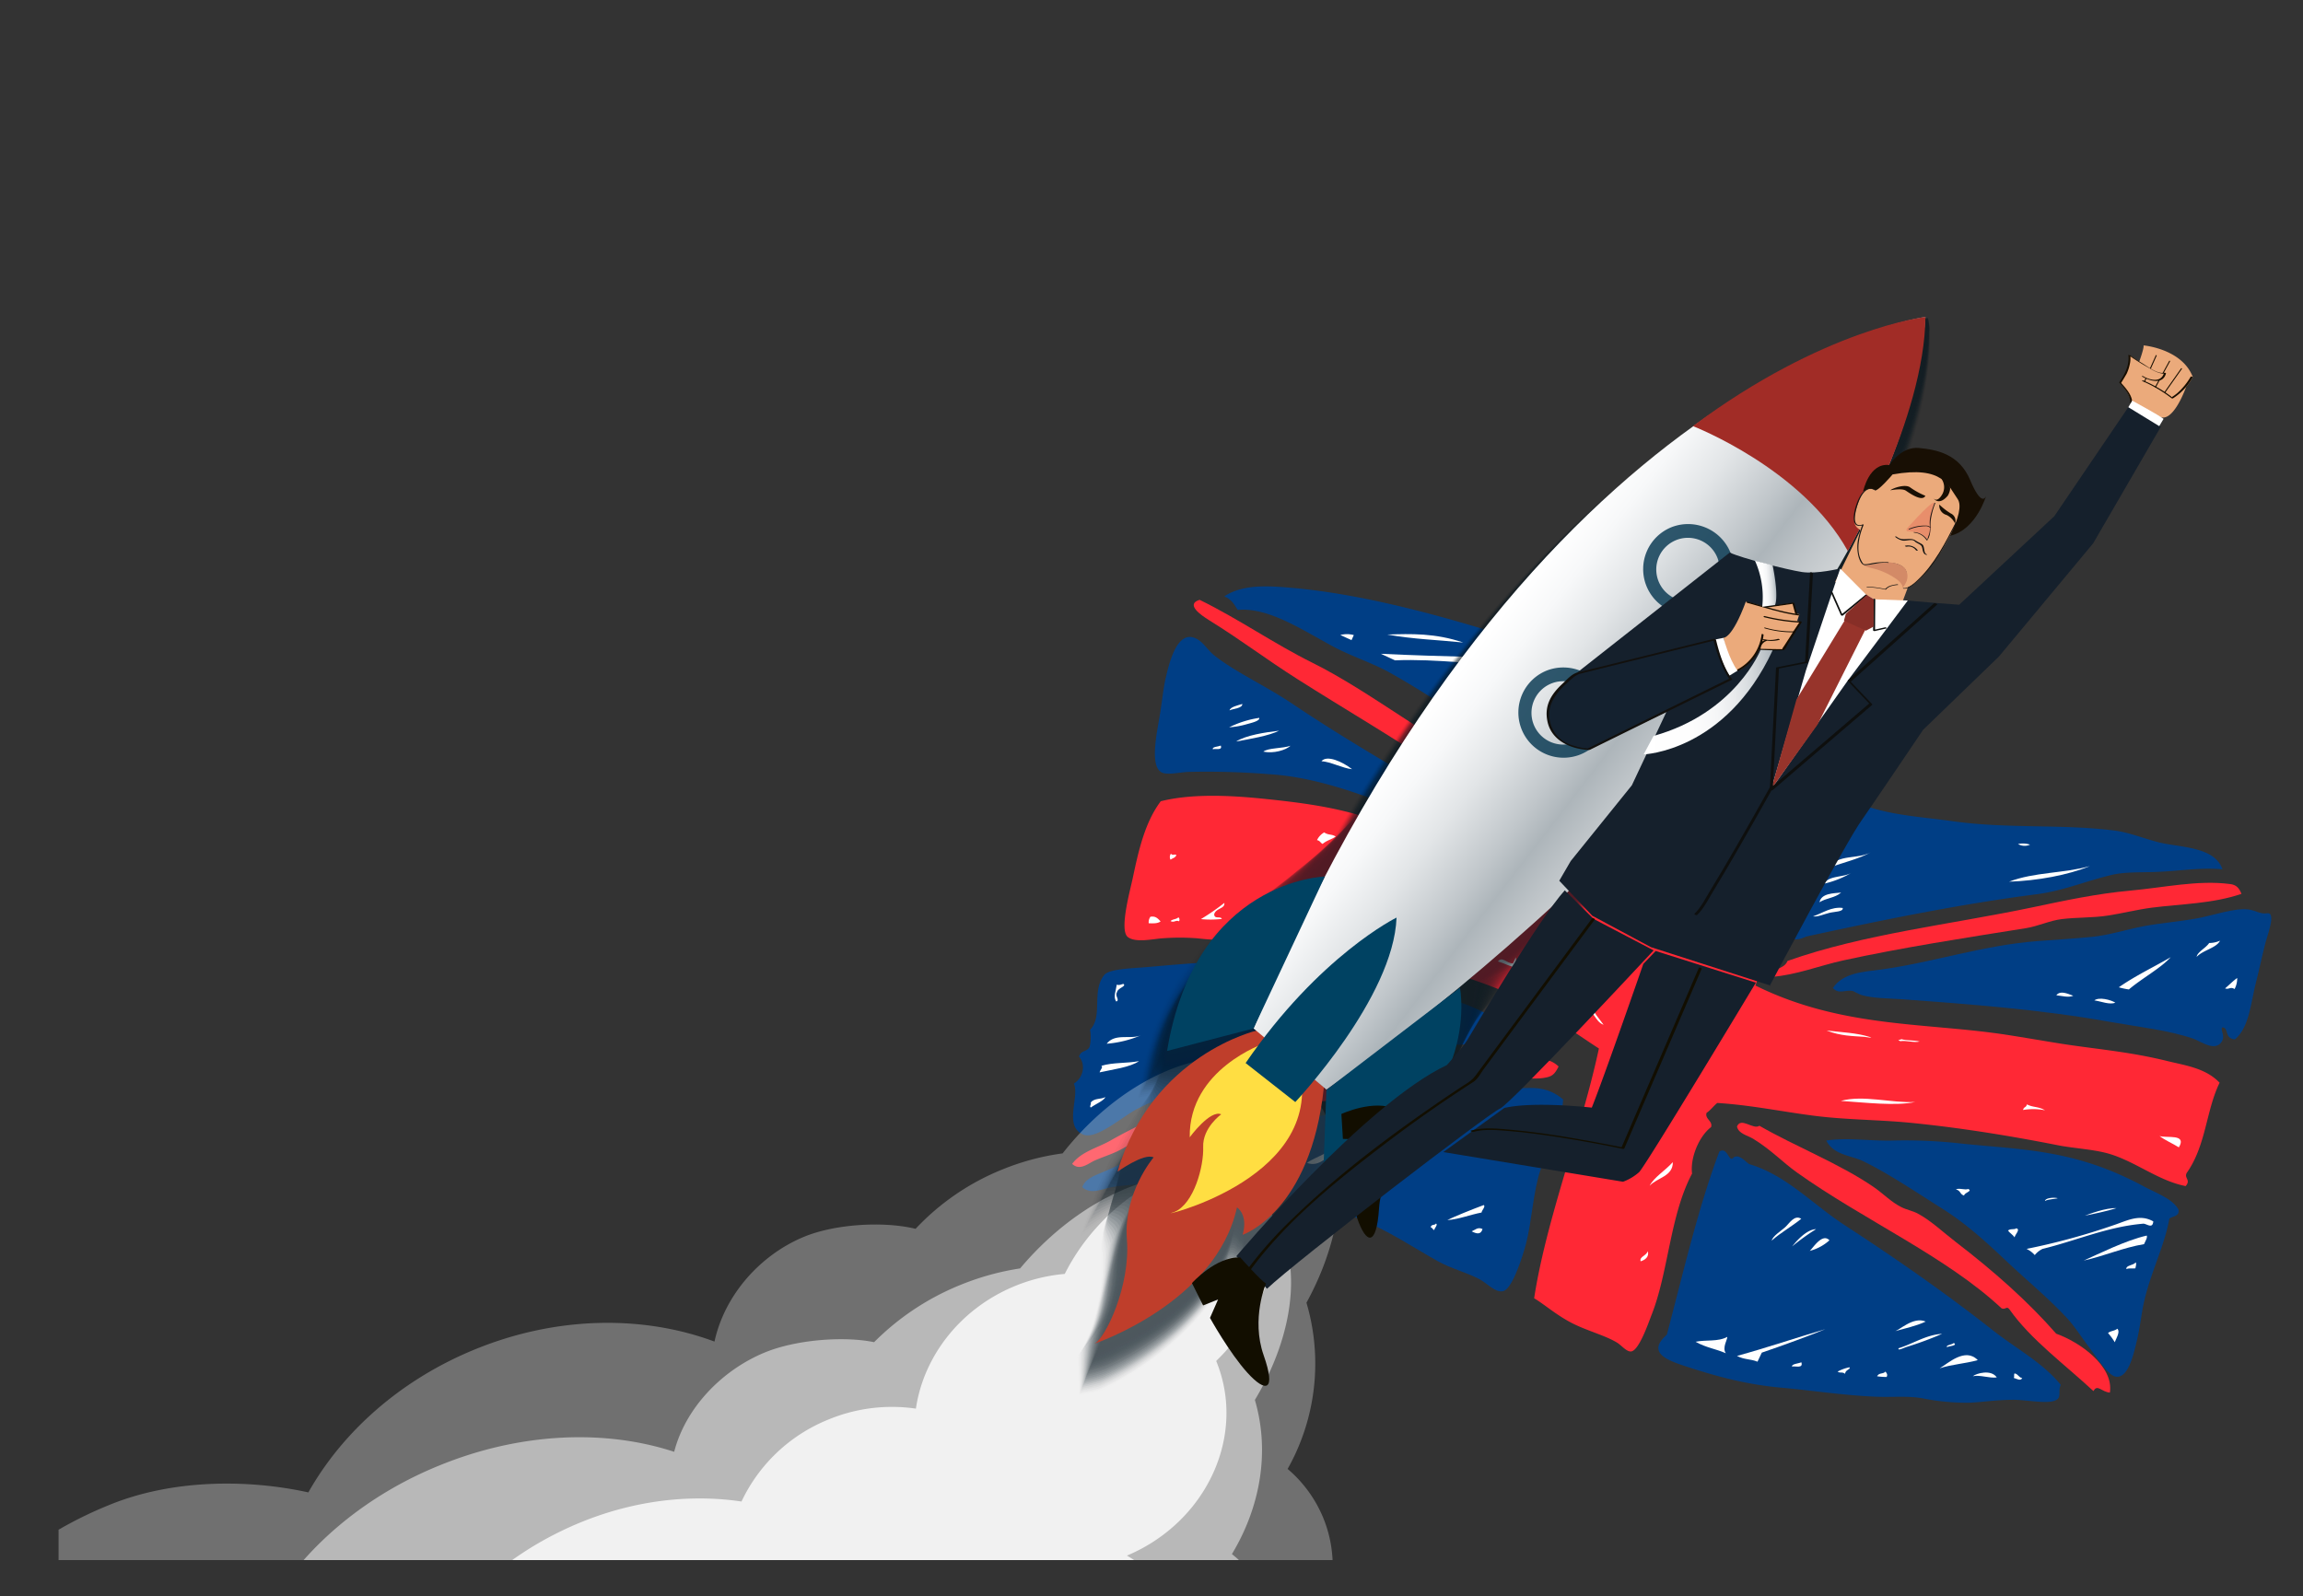 <svg id="Слой_1" data-name="Слой 1" xmlns="http://www.w3.org/2000/svg" xmlns:xlink="http://www.w3.org/1999/xlink" viewBox="0 0 701.96 486.65"><rect x="0" y="0" width="701.96" height="486.65" fill="#333333" stroke="none"/><defs><style>.cls-1{fill:none;}.cls-2{fill:#ff2835;}.cls-2,.cls-3,.cls-4{fill-rule:evenodd;}.cls-3{fill:#003e85;}.cls-4,.cls-58,.cls-7,.cls-8,.cls-9{fill:#fff;}.cls-5{clip-path:url(#clip-path);}.cls-6{clip-path:url(#clip-path-2);}.cls-7{opacity:0.3;}.cls-8{opacity:0.5;}.cls-47,.cls-9{opacity:0.8;}.cls-10{opacity:0.7;}.cls-11,.cls-12,.cls-13,.cls-14,.cls-15,.cls-16,.cls-17,.cls-18,.cls-19,.cls-20,.cls-21,.cls-22,.cls-23,.cls-24,.cls-25,.cls-26,.cls-27,.cls-28,.cls-29,.cls-30,.cls-31,.cls-32,.cls-33,.cls-34,.cls-35,.cls-36,.cls-37,.cls-38,.cls-39,.cls-40,.cls-41,.cls-42{fill:#07161e;}.cls-11{opacity:0;}.cls-12{opacity:0.01;}.cls-13{opacity:0.03;}.cls-14{opacity:0.04;}.cls-15{opacity:0.05;}.cls-16{opacity:0.06;}.cls-17{opacity:0.08;}.cls-18{opacity:0.09;}.cls-19{opacity:0.1;}.cls-20{opacity:0.12;}.cls-21{opacity:0.13;}.cls-22{opacity:0.14;}.cls-23{opacity:0.15;}.cls-24{opacity:0.17;}.cls-25{opacity:0.18;}.cls-26{opacity:0.19;}.cls-27{opacity:0.21;}.cls-28{opacity:0.22;}.cls-29{opacity:0.23;}.cls-30{opacity:0.25;}.cls-31{opacity:0.26;}.cls-32{opacity:0.27;}.cls-33{opacity:0.28;}.cls-34{opacity:0.3;}.cls-35{opacity:0.31;}.cls-36{opacity:0.32;}.cls-37{opacity:0.34;}.cls-38{opacity:0.35;}.cls-39{opacity:0.36;}.cls-40{opacity:0.37;}.cls-41{opacity:0.39;}.cls-42{opacity:0.4;}.cls-43{fill:#bf3e2b;}.cls-44{fill:#ffde42;}.cls-45{fill:url(#linear-gradient);}.cls-46{fill:#a12c26;}.cls-47{fill:#00334d;}.cls-48{fill:#004262;}.cls-49{fill:#8f9bab;opacity:0.6;}.cls-50{fill:url(#linear-gradient-2);}.cls-51{fill:url(#linear-gradient-3);}.cls-52{fill:#120e00;}.cls-53{fill:#15202c;}.cls-54{fill:#180f04;}.cls-55{fill:#ebaa7b;}.cls-56{fill:#151412;}.cls-57{fill:#e88e6b;}.cls-59{fill:#0e0f0e;}.cls-60{fill:#97342b;}.cls-61{fill:#872e27;}.cls-62{fill:#160d00;}.cls-63{fill:#d38a67;}.cls-64{fill:#14212f;}.cls-65{fill:#12100d;}.cls-66{fill:url(#linear-gradient-4);}.cls-67{fill:url(#linear-gradient-5);}</style><clipPath id="clip-path"><rect class="cls-1" x="17.85" y="-61.89" width="676.03" height="537.53"/></clipPath><clipPath id="clip-path-2"><rect class="cls-1" x="-146.55" y="-15.72" width="1025.59" height="491.36"/></clipPath><linearGradient id="linear-gradient" x1="217.4" y1="835.96" x2="266.45" y2="914.77" gradientTransform="matrix(0.94, -0.35, 0.35, 0.94, -36.48, -525.74)" gradientUnits="userSpaceOnUse"><stop offset="0" stop-color="#fff"/><stop offset="0.11" stop-color="#f7f8f9"/><stop offset="0.27" stop-color="#e2e5e7"/><stop offset="0.46" stop-color="#c0c6ca"/><stop offset="0.55" stop-color="#adb5ba"/><stop offset="0.65" stop-color="#bdc3c7"/><stop offset="0.88" stop-color="#dee0e1"/><stop offset="1" stop-color="#ebebeb"/></linearGradient><linearGradient id="linear-gradient-2" x1="488.94" y1="-400.46" x2="495.11" y2="-400.46" gradientTransform="translate(-105.56 500) rotate(22.99)" gradientUnits="userSpaceOnUse"><stop offset="0.01" stop-color="#801c13"/><stop offset="1" stop-color="#691401"/></linearGradient><linearGradient id="linear-gradient-3" x1="506.05" y1="-425.35" x2="510.55" y2="-425.35" gradientTransform="translate(-105.56 500) rotate(22.99)" gradientUnits="userSpaceOnUse"><stop offset="0" stop-color="#e84130"/><stop offset="1" stop-color="#a92d22"/></linearGradient><linearGradient id="linear-gradient-4" x1="513.49" y1="289.26" x2="519.32" y2="289.26" gradientTransform="translate(3.6 -75.96) rotate(-3.86)" gradientUnits="userSpaceOnUse"><stop offset="0" stop-color="#fff"/><stop offset="0.37" stop-color="#fdfdfd"/><stop offset="0.56" stop-color="#f5f6f7"/><stop offset="0.7" stop-color="#e8eaec"/><stop offset="0.83" stop-color="#d5dadd"/><stop offset="0.94" stop-color="#bdc4c9"/><stop offset="1" stop-color="#abb4ba"/></linearGradient><linearGradient id="linear-gradient-5" x1="475.64" y1="324.11" x2="517" y2="324.11" xlink:href="#linear-gradient-4"/></defs><title>бизнес хедер</title><path class="cls-2" d="M679.77,269.54c-9.84-1.3-20.27,1.08-30.47,2s-20.12,3.06-29.62,5.06c-25.07,5.28-51.56,8.12-74.84,16.38-1.08,2.72-4.69,1.95-4.86,4.86,7.44-.55,14.45-3.38,21.72-5,18.36-4,37.31-6.9,55.75-9.84,3.76-.6,7.33-2.34,11-2.78,4.64-.57,9.34-.36,13.94-1.06s8.94-1.83,13.45-2.42c9.15-1.17,18.54-1.2,27.37-4.22C682.45,270.63,681.57,269.77,679.77,269.54Z"/><path class="cls-2" d="M484.82,260.14C467.46,245.5,447.06,231.3,426.49,218c-8.46-5.49-17.43-11.44-26.34-15.87-11.95-5.93-22.37-13.3-34.5-19.25-4.43,1.34.43,4.67,2.78,6.14,10.82,6.74,16.79,11.53,27.17,18.12,14,8.9,29.11,17.7,42,26.45,6.83,4.63,12.93,10,19.3,14.12,10.42,6.76,22,12.87,28.48,21,1.49-1.95,4.4,2.79,6.43,1.47C492.32,265.54,487.8,262.66,484.82,260.14Z"/><path class="cls-2" d="M626.73,406.62c-8.54-9.79-19.08-19.12-30.52-27.89-3.84-2.94-7.61-6.57-11.68-8.74-1.64-.87-3.45-1.14-5.08-2-3-1.49-5.5-4.13-8.4-6.12-10.38-7.1-23.55-12.2-34.78-18.64-1.81,1.34-5.63-2.77-6.83.22.43,2.22,3.17,2.68,5,3.79,5.48,3.38,8.86,7.08,13.24,10.21,20.24,14.44,45.64,25.72,62.42,41.46,1.23.51,1.56-.91,2.44.37,6.38,9.08,16.75,16.68,25.56,24.85,1.18-2.27,2.42.26,5,.45C644.34,416.48,633.91,409.18,626.73,406.62Z"/><path class="cls-2" d="M461,324c-3.39-.11-6.56-.23-10-.14-6.6.19-13.3,1.88-19.54,1.85-4.95,0-9.42-.32-14.28.16-4.59.45-9.19,1-13.92,1.81-9.19,1.67-18.42,2.37-27.19,4.67a161.46,161.46,0,0,0-37.8,15.5c-3.92,2.18-8.76,3.32-11.47,7,2.31,2.22,4.88-.11,6.81-1,2.26-1,4.8-1.81,6.89-2.8,4.53-2.16,8.67-5.54,13.14-7.41,6.54-2.75,14.4-3.31,21.41-5.09,7.38-1.88,14.66-3,21.9-4.51a3.51,3.51,0,0,0,2.62,1.59c3.33.67,10-.81,14.85-1.39,16.73-2,32.89-4.15,49.21-5.37,2.14-.16,4.66.11,6.84-.22,2.46-.39,3.29-.87,4.59-3.49C470.69,321,465.82,324.12,461,324Z"/><path class="cls-3" d="M483.18,204.43c-6.47-3-13.11-7-19.74-9.09-24-7.75-48.61-14.33-70-16.14-7.07-.6-14.71-1.09-20.27,2.63,2.42,1,3.06,2.62,4.09,4.12,9.23-.81,19,5.7,28.92,11.08,5.57,3,11.84,5,17,7.81a242.93,242.93,0,0,1,39.63,27.6c7.8,6.89,16.63,15.08,22.93,23.27,1.94,2.51,4.8,8,6,8,2.9,0,4.41-6.89,5.59-10.51,4.28-13.14,7.91-26,8.38-36.89-5.89-.63-8.73-4.46-13.14-7.18A87.4,87.4,0,0,0,483.18,204.43Z"/><path class="cls-2" d="M676.54,330.11c-4.3-4.53-10.67-5.3-16-6.63-11.83-2.92-22.12-3.65-32.69-5.33-5.41-.87-10.9-1.83-16.34-2.67-24.66-3.77-50.16-2-76.45-15a392.93,392.93,0,0,0,14.35-49.84c.89-4.34,3.55-13.48,0-15.34-4.11,2.08-6.16-.94-11.2-3.29-5.8-2.71-13.95-4.83-17.7-7-1.6-.95-2.44-3.22-3.89-2.92-1.93,1.1.59,3-.64,3.82-4.53,8.44-7.5,19.47-10.61,29.51-2.8,9.11-5.76,18.09-6.89,26.35-4.05-.92-7-3.48-9.14-5.32C480.08,268.3,464.78,264,453.4,261c-7.37-2-15.23-2.93-22.82-5.66-3.63-1.3-6.93-3.45-10.48-4.82-11.23-4.35-23.73-5.82-34.57-6.95-11.45-1.19-22.61-1.55-31.73.72-4.69,6.26-6.64,14.4-8.52,23.37-.8,3.81-4.17,15.85-1.55,18,2.34,1.89,7.81.59,10.65.41a69.6,69.6,0,0,1,10.48,0c6.91.79,12.16.62,18.57,1.07,23.68,1.66,49,4.38,75.56,15.35,10.17,4.2,18.87,11.06,28.36,17.18-5.33,24.92-16,51.81-19.74,76.15,3.07,1.83,6.53,4.93,11.18,7.39s10.21,3.82,14,6.08c1.41.83,2.94,2.86,4.35,2.75,2.44-.2,5.37-8.88,6.32-11.3,5.11-13,5.56-30.29,12.29-42.93-.62-4.63,2-11.26,5.78-14.16.64-1.85-2-2.52-1.35-4.37,1.17-.74,2.12-2.1,3.25-3,10.13.62,19.85,2.67,29.6,3.91s19.29,1.18,28.94,2.1c14.57,1.42,29.71,3.81,44.73,6.77,4.86,1,10.19,1.23,15,2.4,8.54,2.11,15.81,8.48,24.49,10.16,1.69-1.91-.53-2.37.32-4C672.45,349.21,672.37,338.64,676.54,330.11Z"/><path class="cls-3" d="M653.4,361.7c-21.32-11.5-37.23-11.09-56-13.09a152.67,152.67,0,0,0-20.54-.87c-6.9.18-13.76-1-20.21,0,2.2,4.41,7.52,4.53,11,6.18,7.49,3.56,16,9.31,24.33,14.56,7.85,4.94,14.24,11,19.81,16.23,5.74,5.44,12.09,10.62,18,16.9,2.45,2.59,4.57,6,7,9.19,2,2.7,5.55,8.29,7.89,8.87,3.87,1,5.59-6.67,6.37-9.77,1.24-4.92,1.57-8.85,2.33-12.39,2-9.32,6.39-17.61,7.83-25.93.9-.82,3.23-.64,2.79-2.83C662.13,365.44,657.4,363.85,653.4,361.7Z"/><path class="cls-3" d="M691,278.45c-2.12.34-3.46-.92-5.81-1.18-4.29-.48-10.59,1.86-15.86,2.79-5.65,1-11.32,1.43-16,2.34-5.28,1-10.37,2.71-15.69,3.24-5.67.56-11.35.88-16.67,1.29-16.8,1.31-31.81,6.52-47.74,8.68-5.15.7-11.44.92-14.56,5.63,1.79,2,3.73.49,6,.88.35.06,1.82,1,2.78,1.27,3.4,1,8.27,1,12.5,1.28,20.44,1.52,41.7,3.06,62.66,6.8,9.16,1.63,18.47,2.62,26,5.24,2.15.75,6.46,4.06,8.54.94,1.24-1.85-.43-3.42.16-4.41,2.26.06.43,3.28,3.91,3.67,4.61-4,4.75-11.32,6.7-18.6.52-1.93,1.41-6.18,2.41-10.11C690.89,285.63,694,278,691,278.45Z"/><path class="cls-3" d="M657.63,256.72c-4.55-1.2-8.94-3-13.33-3.52-16.12-2-32.4-.47-49.16-2.83-11.18-1.57-22.06-1.83-32.9-7.3-1.82,2.86-6.08-.6-7.37,2.21-.93,2,1.27,2.21,1.35,4.36-.44,1.35-1.53.95-1.89,2.49a11.62,11.62,0,0,1,0,3.35c-.39,1-1.14,1.06-1.44,2.33.05,7.54-15.25,33.67-2.31,27.72,23-5,46.72-9.86,70.24-12.89,7.91-1,15.11-4.07,22.9-5.91,4-.93,8.79-.71,13.5-.89,7.22-.27,13.29-1.42,20.19-.8C675,257.94,664.12,258.44,657.63,256.72Z"/><path class="cls-3" d="M441,243.32c-16.19-9.36-32.61-19-47.27-28.87-8.19-5.49-17.15-9.52-23.56-14.58-2.06-1.62-3.29-4-5.49-5.14-5.93-3-8.33,7.46-9.48,12.46-.53,2.33-1,6.47-1.51,9.77-.87,5.7-3.37,16,.14,18.39,1.62,1.1,5.36.16,8.2,0a238.44,238.44,0,0,1,25.1.71c20.27,1.3,42,11.8,65.12,21.77,2.39,1,5.8,3.33,8.4,1.24C457.23,251.51,448.78,247.83,441,243.32Z"/><path class="cls-3" d="M607.4,405.57c-14.18-11.15-29-21.52-45.09-32-10-6.52-17.74-15.25-29.17-18.66-1.13-.77-1.74-1.75-3.42-2.32a2.38,2.38,0,0,0-1.2.19c-1.59,2.16-1.85-3.36-4.46-1.68-6.51,17.24-11.16,37.57-16,55.82-5.78,5.11-.89,7.45,5,9.41,11,3.64,19.83,5.86,30.15,6.78,8.88.79,18.58,2.32,28.65,2.73,4.93.2,9.46-.3,14,.46a68.16,68.16,0,0,0,14.33,1.37c4-.16,8.14-.87,13.5-.89,4.55,0,11.94,1.73,13.66-.44.74-.93,0-2.46.78-4.12C622.67,415.48,614.54,411.19,607.4,405.57Z"/><path class="cls-3" d="M456.08,311.21c-.78-.37-2.12-1.64-3.42-2.33-9.76-5.2-21.4-6.74-32-9.15-10.47-2.37-20.82-4.21-31-5.69-12.54-1.83-27.92-.23-40.39.84-4.25.36-11.18.5-12.69,2.38-4,5-.29,12.59-4.32,16.7a13.33,13.33,0,0,1-.14,5.17c-.82,1.7-2.56.91-3.25,3,2,2.2,1.56,6.28-1.56,8.25,1.86,3.88-3.26,13.11,2.94,15.56,4,1.57,12.09-5.66,16.31-7.82,16.34-8.4,35-11.11,52.26-14.44,22.69-4.38,46.2-7.1,70.85-3.64,1.33.18,3.56,1.66,4.86,0C471.59,314.91,461.48,313.76,456.08,311.21Z"/><path class="cls-3" d="M460.39,331.89c-9.63.1-18.64,2.19-27.09,3.6C399.29,341.2,367,343.32,337,357c-2.43,1.11-6.07,2-7.13,4.94,2.66,2.46,6.21.46,9,0,9.92-1.58,19.74-1,30.69-.07,14.09,1.16,28.63,3.26,44.22,9.52,9.69,3.9,16.82,8.88,24.58,13.19,3.94,2.19,8.41,3.27,12.48,5.37,2.44,1.25,4.84,4.21,7.26,3.72,2.81-.57,5.89-10.22,7-14.35,1.78-6.67,2.18-15.93,4.44-22.63,2.67-7.86,6.58-14.65,6.91-21.49C471,330.61,466.11,331.82,460.39,331.89Z"/><path class="cls-4" d="M615.1,257.33a3.94,3.94,0,0,0,3.66.19A7,7,0,0,0,615.1,257.33Z"/><path class="cls-4" d="M681.1,301.55a6.85,6.85,0,0,0,.8-3.37c-1.29.9-2.45,2.14-3.69,3.16C679.32,301.81,679.85,300.72,681.1,301.55Z"/><path class="cls-4" d="M449.93,200.33c-10-.26-19.37-.53-29.05-1l4.32,2c12.8-.54,26,1.47,39.56,1.77C458.84,199.66,454.89,200.47,449.93,200.33Z"/><path class="cls-4" d="M422.82,193.46c8,1.44,15.45,1.63,23.18,2.44C437.48,193,430.15,193.23,422.82,193.46Z"/><path class="cls-4" d="M525.1,236.82c1-1.06,2.37-1,3.27-2.23C526.84,233.7,525.12,235.92,525.1,236.82Z"/><path class="cls-4" d="M461.76,223.35a12.61,12.61,0,0,0,1.87,1.61c4.83-2.1,11.34-1.7,17.27-1.77,2.31,0,4.84-.17,7.14-.07s5.52,1.62,7.12-.83C483.59,221.48,472.67,222.41,461.76,223.35Z"/><path class="cls-4" d="M408.54,193.61l3.4,1.56.71-1.54A7.69,7.69,0,0,0,408.54,193.61Z"/><path class="cls-4" d="M638.36,305c2.17.32,4.62,1.41,6.4.7C643.39,304.83,639.82,303.89,638.36,305Z"/><path class="cls-4" d="M626.77,303.45c1.77.18,3.69.77,5.17.14C630,302.86,627.92,301.94,626.77,303.45Z"/><path class="cls-4" d="M554.59,275.08c2.07-1.32,4.66-1.26,6.6-2.95C558.88,272.36,555.12,272.33,554.59,275.08Z"/><path class="cls-4" d="M479.25,238.14c1,.55,1.12,1.46,2.5,1.89.47-.17,1.65-1.91,1.14-2.47C481.76,238,480.32,237.56,479.25,238.14Z"/><path class="cls-4" d="M552.6,279.39c1.42.24,3.29-.66,5-1.07s4.34-.32,4.06-1.5C558.15,276.4,555.56,278.39,552.6,279.39Z"/><path class="cls-4" d="M485.83,244.16c.88.7,1.14,1.63,2.35,2.21.52-1,.05-1.56.82-2.6C487.63,243,486.94,244.14,485.83,244.16Z"/><path class="cls-4" d="M658.23,346.35c1.62,1.28,4,2.27,5.89,3.46C666.69,345.54,660.36,347.09,658.23,346.35Z"/><path class="cls-4" d="M379.93,220.82c1.5-.42,4.13-1,3.89-1.95a30.77,30.77,0,0,0-9.18,2.88A24.94,24.94,0,0,0,379.93,220.82Z"/><path class="cls-4" d="M616.64,338.42a18.44,18.44,0,0,1,6.69.09c-2.07-1.22-3.53-.79-5.53-1.8C617.59,337.76,616.85,337.37,616.64,338.42Z"/><path class="cls-4" d="M446,270.67c1.35-1.21,3.38-.57,4.65-2-.72-.34-1.15.11-2-.54C448,269.18,445.69,269.43,446,270.67Z"/><path class="cls-4" d="M401.43,256.14c1,.21,1,.83,1.71,1.16,1.22-1.08,2.74-1.37,4-2.25-1.32-.83-2.16-.34-3.53-1.26A5.4,5.4,0,0,0,401.43,256.14Z"/><path class="cls-4" d="M481.48,298.24c-1.71,1.35-3.79,1.73-5.35,3.51C478.41,302.36,480.76,299.52,481.48,298.24Z"/><path class="cls-4" d="M462,291.88l-.85,1.85c-2,0-3.22-2.29-4.58-.61,1.91.54,4.06,1.76,5.84,1.93C461.35,294.33,462.42,292.83,462,291.88Z"/><path class="cls-4" d="M648.14,386.94c.79-.41,1.85-.09,2.73-.24.08-.62.43-1.35.09-1.82C650.27,385.84,647.88,385.74,648.14,386.94Z"/><path class="cls-4" d="M599.95,362.51c-1.14.39-2.71-.39-3.8.12,1.55.37,1.14,1.45,2.5,1.89C598.8,363.52,601.31,363.22,599.95,362.51Z"/><path class="cls-4" d="M614.61,374.49c-.75.52-1.87,0-2.56.7.53.74,1.52,1.32,2,2.06C614.19,376.36,615.91,374.87,614.61,374.49Z"/><path class="cls-4" d="M356.89,260.3a1.65,1.65,0,0,0-.09,1.82c.57-.52,1.35-.47,1.77-1.41C357.89,260.24,357.65,261,356.89,260.3Z"/><path class="cls-4" d="M372.42,280.17c-.37-1-2.31.22-2.33-1.45.58-1.93,3.33-1.6,3.09-3.44a65.63,65.63,0,0,1-7.14,4.94A29.94,29.94,0,0,0,372.42,280.17Z"/><path class="cls-4" d="M642.53,406.42a18.33,18.33,0,0,1,2.06,2.82c.54-1.47,1.7-3.19.78-4.13C644.53,405.82,643.37,405.71,642.53,406.42Z"/><path class="cls-4" d="M356.79,280.82c1.08.59,1.56-.41,2.58.07a.93.93,0,0,0-.19-1.21C358.49,280.35,357.48,280.16,356.79,280.82Z"/><path class="cls-4" d="M350.66,279.5a2.88,2.88,0,0,0-.53,2c1.29,0,2.61.15,3.62-.57C352.8,279.89,352.14,279.26,350.66,279.5Z"/><path class="cls-4" d="M502.82,361.53c2.23-2.5,7.13-2.81,7.06-7.22C507.72,356.79,504.08,358.95,502.82,361.53Z"/><path class="cls-4" d="M384,300.46c1.18.41,1.9-.41,2.71-1C385.35,298.55,384.81,299.86,384,300.46Z"/><path class="cls-4" d="M373.62,298.66c.28,1.18-1.6,3.16-1.22,4.3,1.37-2.28,3.63-2.18,5.19-4A12.08,12.08,0,0,0,373.62,298.66Z"/><path class="cls-4" d="M613.8,420.1c1,.34,2.08,1,2.58.07-1.24-.31-1.08-1.14-2.33-1.45C613.72,419.28,614.09,419.57,613.8,420.1Z"/><path class="cls-4" d="M591.21,417.18c3.73-1.22,7.83-1.43,11.62-2.5C599,410.71,593.78,415.68,591.21,417.18Z"/><path class="cls-4" d="M340.4,300.19c-.24,1.8-1.2,3.86-.14,5.17,1.18-.55-.58-1.68.22-2.89.24-1.3,3.08-1.79,1.89-2.5C341.73,300.11,341.19,300.52,340.4,300.19Z"/><path class="cls-4" d="M500.07,384.55c1.29-.37,2.69-1.34,2.18-3.1C501.83,382.88,499.63,383.13,500.07,384.55Z"/><path class="cls-4" d="M572.15,419.61a21.26,21.26,0,0,0,2.89.21c.41-.74,0-1.18-.35-1.65C574,419,572.74,418.44,572.15,419.61Z"/><path class="cls-4" d="M335.17,326.95c3.94-.89,9.33-1.54,12-3.43-3.74.72-7.89.34-11.49,1.44C336.38,325.3,335.24,326.32,335.17,326.95Z"/><path class="cls-4" d="M516.81,409.09c3.32,1.85,6.07,2.11,9.23,3.5-1.2-1.66.53-4.24.45-5C523.65,409.16,520,408.41,516.81,409.09Z"/><path class="cls-4" d="M448.57,375.42c1.47.75,2.8,1.12,3.31-.71C450.44,374,449.61,375,448.57,375.42Z"/><path class="cls-4" d="M436.06,374.16c.62.19.53.66,1.1.87.07-.62,1.21-1.64.54-2C437.26,373.72,436.36,373.12,436.06,374.16Z"/><path class="cls-4" d="M637,264.06c-8,2.25-16.92,1.79-24.62,4.75C620.95,268.53,630.3,266.82,637,264.06Z"/><path class="cls-4" d="M669.54,291.74c2-2.11,6-2.68,7.14-4.94a8.49,8.49,0,0,1-3.32.71C672.31,289.09,669.76,290.23,669.54,291.74Z"/><path class="cls-4" d="M648.89,301.67c4-3.41,9.59-6.39,12.75-9.83-5.27,3.06-10.73,5.62-15.82,9.17A21.34,21.34,0,0,0,648.89,301.67Z"/><path class="cls-4" d="M457.76,207.68c6.38-.08,13.28,1.3,19.64,1.19C470.26,206.4,462.88,207,457.76,207.68Z"/><path class="cls-4" d="M519.57,235c1.25-1.25,2.78-1.73,3.84-3.46l-1.54-.71C521.35,232.46,519.49,234.08,519.57,235Z"/><path class="cls-4" d="M557.14,264.66c4.21-1.53,9.85-2.91,13.07-4.82C566.11,262.14,560.44,260.2,557.14,264.66Z"/><path class="cls-4" d="M473.62,228.45c3.31.17,11,.35,16.13.7.43-.68,1-.93,1.31-2A90.84,90.84,0,0,0,473.62,228.45Z"/><path class="cls-4" d="M536.52,256.66c-1.06,1.47,1.47-.7.91-.34,1.22-.78,3.46-1.77,3.22-3.75C538.6,255,537.2,255.72,536.52,256.66Z"/><path class="cls-4" d="M556.08,269.4a29.4,29.4,0,0,0,8.25-3.29C561.87,267.57,557.32,266.9,556.08,269.4Z"/><path class="cls-4" d="M486.67,232.59c-3.69.62-9.19.06-11.81,1.29C478.24,233,485,235.58,486.67,232.59Z"/><path class="cls-4" d="M534.47,268.43c.95-1.37,2.29-1.62,3.25-3A5,5,0,0,0,534.47,268.43Z"/><path class="cls-4" d="M508.26,266.08c1,.18,2.6-1.7,2.52-2.21C509.83,264.32,508.64,264.11,508.26,266.08Z"/><path class="cls-4" d="M524.52,285.16c2.88-3,9.34-3.18,9.44-9.11C531.06,279.29,526.66,282.19,524.52,285.16Z"/><path class="cls-4" d="M374.78,216.58c1.16-.57,3.88-.57,3.89-1.95C377.43,215,374.93,215.55,374.78,216.58Z"/><path class="cls-4" d="M389.87,222.78c-4.42.52-10.07,1.38-13.11,3.3C381.07,225.29,386.71,224.36,389.87,222.78Z"/><path class="cls-4" d="M402.78,232.08c2.88.18,6.43,2.15,9.35,2.44C409.11,232.18,404.44,230.11,402.78,232.08Z"/><path class="cls-4" d="M393.36,227.37c-2.5.87-6.77.6-8.3,1.79C388.13,229.83,391.89,228.73,393.36,227.37Z"/><path class="cls-4" d="M579.2,317.44c1.85-.3,4.13.55,5.93.11-2-.49-3.65-.19-5.64-.73C579.23,317.21,577.93,316.81,579.2,317.44Z"/><path class="cls-4" d="M556.75,314.2c4.25,1.66,7.94,1.67,11.46,1.91,0,0,3.5.56,1.52,0C565.95,314.91,561.49,314.74,556.75,314.2Z"/><path class="cls-4" d="M369.69,228.44c.68-.26,3.05.47,2.39-1.14C371.44,227.66,369.34,227.66,369.69,228.44Z"/><path class="cls-4" d="M425.91,266.29c2.24-1.33,4.61-2.29,6.87-3.56C429.94,262,427.23,265.23,425.91,266.29Z"/><path class="cls-4" d="M561.09,335.65c7.53.51,16.64,1.6,22.65.34C576.37,336.34,567.91,333.77,561.09,335.65Z"/><path class="cls-4" d="M439,285.78c5.45-2.71,12.22-4.05,16.47-7.37-6.55,3.29-14.88,5.46-20.37,9.31C436.82,288.11,437.62,286.46,439,285.78Z"/><path class="cls-4" d="M644.21,373.55a202.28,202.28,0,0,1-26.51,7.22,7.74,7.74,0,0,1,2.5,1.89,6.84,6.84,0,0,1,2.37-1.89c10.17-2.48,19.7-6.72,30.44-7.66,1.09-.31,3.08,1.87,3.32-.72C652.14,370,648.31,372.19,644.21,373.55Z"/><path class="cls-4" d="M645.11,368.35c-3.23-.16-8.35,1.81-9.65,2.29C638.71,370,642,369.3,645.11,368.35Z"/><path class="cls-4" d="M456.41,288.56c1-.67,3.35-1.08,3.27-2.23C458.78,287.11,456.38,287.52,456.41,288.56Z"/><path class="cls-4" d="M635.13,384.32c6.24-1.37,12-3.93,18.38-5,.37-.91,1.1-1.94.83-2.61C647.89,378.17,639.69,382.31,635.13,384.32Z"/><path class="cls-4" d="M454.18,285.29c-3.23,1.64-6.66,2.73-9.88,4.42C447.88,289.5,451.87,286.66,454.18,285.29Z"/><path class="cls-4" d="M623.31,366.16c.88-.6,4.41-.71,3.77-.88C625.78,365,623.34,365.29,623.31,366.16Z"/><path class="cls-4" d="M482.35,306.11c3.29,1.52,3.79,5.42,6.43,6.33-1.84-2.56-4.19-4.95-4.51-8.06C483.66,305,482.86,305.21,482.35,306.11Z"/><path class="cls-4" d="M424.41,285.79c1.65.07,3.59.94,5,.45-1.4-1.43,1.33-3.25,1.4-3.85C428.73,283.61,426.35,284.1,424.41,285.79Z"/><path class="cls-4" d="M403.32,277.19c-2.85,1.77-5.85,3.12-8.65,5C398,282.32,401.36,278.61,403.32,277.19Z"/><path class="cls-4" d="M544.1,374.18c-1.57,1.39-3.63,2.56-4.12,4.09,2.9-2.55,6.09-4.28,9.05-6.68C546.93,370.25,545.42,373,544.1,374.18Z"/><path class="cls-4" d="M546.26,380a69.83,69.83,0,0,1,7.28-5.25C550.66,374.85,547.66,378.26,546.26,380Z"/><path class="cls-4" d="M551.62,381.38a14.35,14.35,0,0,0,6-3.23C555.43,375.83,552.59,380.53,551.62,381.38Z"/><path class="cls-4" d="M577.33,405.93c3.25-.91,6.58-1.59,9.63-3C583.09,401.26,578.83,405.77,577.33,405.93Z"/><path class="cls-4" d="M581.13,410.67a105.52,105.52,0,0,0,10.82-4c-4.84.28-8.79,3-13.23,4.38C578.23,412,580.4,410.89,581.13,410.67Z"/><path class="cls-4" d="M593.44,410.73c.53-.35,3.4-.41,2.09-1.28C595,410,593,410.08,593.44,410.73Z"/><path class="cls-4" d="M601.32,419.59c2.21-.49,5,.68,7.31.37C606.91,417.42,602.43,418.69,601.32,419.59Z"/><path class="cls-4" d="M535.69,415.16,537,412.4c6.22-2.12,14.78-5.24,19.37-7.16-9,2.65-17.87,5.68-26.94,8.16C531.73,414.61,533.48,414.26,535.69,415.16Z"/><path class="cls-4" d="M408.74,346.61c-2.5,5.26-6.86,5.44-10.38,7.93,3.73,1.46,6.35-2.11,8.85-3.77,2.81-1.87,6.09-3.38,8.32-5.89.17.07.46-.09.14-.31C413.22,344.87,411.09,346,408.74,346.61Z"/><path class="cls-4" d="M347.88,315.6c-3.31,1.45-7.94-.71-10.55,2.62A33.25,33.25,0,0,0,347.88,315.6Z"/><path class="cls-4" d="M560.1,418.18c.9.6,1.34-.05,2.3.69.05-1.31,1.84-1.39,1.3-2A13.15,13.15,0,0,0,560.1,418.18Z"/><path class="cls-4" d="M441.16,372c3.65-.29,6.9-1.65,10.41-2.31.11-.72,1.31-1.85.69-2.29C448.8,368.69,443,371,441.16,372Z"/><path class="cls-4" d="M546.22,416.65c.85-.26,3.5.72,2.84-1.31C548.26,415.72,546,415.84,546.22,416.65Z"/><path class="cls-4" d="M332.48,337.67c1.34-1,4-2.08,4.46-3.19-1.43.76-3.33.24-4.51,1.67C332.77,336.53,331.93,337.36,332.48,337.67Z"/><g class="cls-5"><g class="cls-6"><path class="cls-7" d="M360.44,674.54c47.44-26.4,59.11-99.23,38-150.69A109.75,109.75,0,0,0,392,510.62c12.88-13.44,17.91-31.78,11.33-47.84a39.06,39.06,0,0,0-10.86-14.92,65.44,65.44,0,0,0,5.74-50.68c14.12-25.68,13.83-54-2.14-67.53-18.34-15.51-50.48-5.63-72.18,22a75.06,75.06,0,0,0-18.6,5,74.23,74.23,0,0,0-26.22,18c-9.75-2.38-24.48-1.47-33.88,2.38-13.42,5.5-24.32,17.76-27.41,32-21.6-8.06-48-7.89-73.11,2.42-22.71,9.31-40.31,25.19-50.68,43.56-18.7-4.1-41.6-4-60.7,3.84a120.88,120.88,0,0,0-23.7,12.79V740.25H392.07C394.85,714.07,372.9,678.78,360.44,674.54Z"/><path class="cls-8" d="M385.73,487.33a33.51,33.51,0,0,0-10.24-13.51c8.71-14.45,11.62-31.29,7-47,14.51-24.14,15-50.33-.29-62.4-17.55-13.86-49.28-3.85-71.27,22.3a80.27,80.27,0,0,0-18.35,5.1,78.73,78.73,0,0,0-26.15,17.39c-9.48-1.94-23.94-.7-33.24,3.11-13.28,5.45-24.29,17.07-27.7,30.32-20.94-6.88-46.74-6-71.66,4.2C111.32,456,93.66,471.19,83,488.46a102.09,102.09,0,0,0-56.87,6.25,105.17,105.17,0,0,0-16.6,8.6V740.25H345.24c4-16.54,3.34-33-2.85-48.07a72.14,72.14,0,0,0-13.32-21.05c47.16-25.69,69.56-80.16,50.28-127.19a92.79,92.79,0,0,0-6-12.06C386.32,519.1,391.74,502,385.73,487.33Z"/><path class="cls-9" d="M370.72,415l0-.08c.87-.86,1.74-1.74,2.58-2.66,15.88-17.38,20.09-40.07,9.41-50.69s-32.21-5.13-48.09,12.25a64.49,64.49,0,0,0-10.08,14.58,51.53,51.53,0,0,0-15.13,3.67c-16.82,6.9-27.92,21.55-30.24,37.4a50.64,50.64,0,0,0-26.65,3.32,49.91,49.91,0,0,0-26.51,25c-17.66-2.63-37.24.23-55.67,9.36C148.73,477.78,132.92,495,124.92,514a116.18,116.18,0,0,0-40.52,8.75c-24.78,10.16-43.89,27.49-54.84,47.38a172.4,172.4,0,0,0-20-1.59V740.25H295.63c9.44-23.18,10.31-49.25.4-73.44a94.61,94.61,0,0,0-7.23-14.12A79.3,79.3,0,0,0,305.18,648c35.61-14.6,54.12-51.71,41.34-82.89a54.12,54.12,0,0,0-10.6-16.5c21.63-11.2,32.28-35.17,23.91-55.59a39,39,0,0,0-16.33-18.74C367.8,464.05,380,437.62,370.72,415Z"/><g class="cls-10"><path class="cls-11" d="M334.28,425c-.54.2-5.51,1-5.51,1l-.67-11.61a2,2,0,0,0-.43.25c2-1.68,8.59-14.94,7.59-27.34a37.73,37.73,0,0,1,2-15.22l-8.62,6.22,3.93-13.39a67.74,67.74,0,0,1,17.92-30.1l-4.13,1.07,1.19-7.24c2.6-15.84,8.2-28.81,16.66-38.55a54.65,54.65,0,0,1,22.67-15.72,50.49,50.49,0,0,1,10.46-2.65c17-32.14,36.09-60.67,56.8-84.83a326.55,326.55,0,0,1,48.74-46.63l-.07,0,6.89-5.15c16.68-12.46,33.8-22,50.89-28.22,13.55-5,22-5.95,22.32-6l5.37-.6,0,5.38c-.22,31.68-23.32,72-24.3,73.71l-4.22,7.3,0,0C530,236.5,483.3,281.25,446.61,311.89a52.45,52.45,0,0,1-2.87,21.56c-4.21,12-14.95,28.55-42.13,39.36l-6.85,2.73.07-2C387.39,385.73,378.55,389.4,377,390l-.21.07-3.63,1.18C361.78,411.24,339.73,423,334.28,425Z"/><path class="cls-12" d="M588.27,100.15c0,.06,0,5.33,0,5.4-.23,20.4-9.93,44.35-16.76,58.86l0,.06c-4,8.52-7.34,14.28-7.8,15.05-.06.09-4.19,7.23-4.25,7.32l0,0c-23.59,39.35-57.68,75.46-88.84,103.83-1.08,1-2,1.86-3.09,2.82-7.17,6.47-14.08,13-21.06,19.09A53.24,53.24,0,0,1,443,334a55.76,55.76,0,0,1-8.79,15.3c-4,5.21-9.5,9.62-17,14.41l-1.14.7-1.19.72c-.25.15-.53.27-.78.42A90.18,90.18,0,0,1,401.6,372c0,.09-6.68,2.82-6.72,2.89s.05-1.89,0-1.87c-6.48,10.73-14.08,14.88-16.86,16.12-.42.18-.74.29-.93.35l-.2.06c0-.06-3.51,1-3.52,1-.48.75-1,1.52-1.5,2.31-11.53,18.64-32,29.55-37.45,31.55-.63.24-5.52,1-5.52,1s-.47-11.46-.4-11.7a2.57,2.57,0,0,0-.41.23c1.06-1,3.42-5.27,5.15-10.87a51.09,51.09,0,0,0,2.47-16.86c0-.71,0-1.39,0-2a30.32,30.32,0,0,1,.45-8.13,41.92,41.92,0,0,1,1.32-4.71c.07-.16-8.2,5.72-8.11,5.59s4.1-13.3,4.25-13.41a84.85,84.85,0,0,1,6.05-13.67c.11-.21.2-.43.31-.64,3.38-6.14,6.56-10.9,10.71-14.92,0-.07-4,.91-4,.85s1.21-7.24,1.24-7.34c2.93-16.5,9.35-29.07,17.54-38.5a55.43,55.43,0,0,1,22.3-15.88,53.79,53.79,0,0,1,10.27-2.82c17-32,36-60.37,56.64-84.33A326,326,0,0,1,503.29,140l-.06,0L505,138.6l.07-.05,5-3.74c16.68-12.44,33.74-21.86,50.65-28.07,13.38-4.91,21.73-5.91,22.2-6Z"/><path class="cls-13" d="M588.25,100c0,.13,0,5.29-.06,5.42-.32,20.71-10.37,45-17,59.07l0,.05c-4,8.42-7.31,14.17-7.87,15.1-.11.17-4.17,7.17-4.29,7.34l0,0c-23.86,39.58-58.29,75.83-89.45,104.1-1,1-1.82,1.69-2.85,2.62-6.94,6.25-13.52,13.07-20.59,19.49a54,54,0,0,1-3.79,21.32,56.22,56.22,0,0,1-9.09,15.1c-3.89,5-9.15,8.39-16.45,13l-1.06.65-1.19.72c-.24.14-.53.24-.78.38a82.92,82.92,0,0,1-12.18,6.77c-.05.19-6.52,2.91-6.59,3.06s0-1.78,0-1.74c-6.52,10.9-14.21,15-16.89,16.22-.41.16-.71.25-.89.3l-.19.05c0-.12-3.38.89-3.41.82-.49.66-1,1.39-1.51,2.14-11.31,18.74-31.87,29.71-37.45,31.81-.73.29-5.53,1.09-5.53,1.09s-.28-11.3-.13-11.79c-.26.11-.39.21-.39.2,1.08-1.17,3.42-5.45,5-11.07a60.64,60.64,0,0,0,2.6-17.06c0-.74,0-1.42,0-2a25.28,25.28,0,0,1,.07-7.71,42.78,42.78,0,0,1,1.35-4.76c.13-.33-7.77,5.21-7.6,5s4.27-13.21,4.57-13.43a101.39,101.39,0,0,1,6.48-13.52c.11-.2.16-.44.27-.64,3.27-5.94,5.46-10.31,9.48-14.2,0-.13-3.82.74-3.79.62s1.23-7.23,1.3-7.43a79.78,79.78,0,0,1,18.42-38.46,55.4,55.4,0,0,1,32-19c17-31.9,36-60.06,56.49-83.83a325.53,325.53,0,0,1,48.35-46.08l-.06,0,1.77-1.32.06-.05,5-3.72c16.69-12.43,33.68-21.78,50.41-27.92,13.22-4.85,21.5-5.88,22.09-6C583.12,100.62,588.25,100,588.25,100Z"/><path class="cls-14" d="M588.23,99.94c0,.19,0,5.25-.07,5.45-.4,21-10.82,45.75-17.2,59.28l0,0c-4,8.32-7.28,14.06-7.94,15.15-.17.26-4.15,7.11-4.32,7.36l0,0c-24.14,39.8-58.9,76.19-90.06,104.37-1,.92-1.61,1.53-2.61,2.43-6.7,6-12.95,13.14-20.11,19.88a54.81,54.81,0,0,1-4.25,21.2,56.72,56.72,0,0,1-9.4,14.91c-3.76,4.86-8.8,7.17-15.84,11.65-.36.23-.6.36-1,.59l-1.19.73c-.23.14-.54.21-.78.35a76.88,76.88,0,0,1-11.86,7.09c-.08.28-6.36,3-6.46,3.23,0,.07,0-1.67,0-1.6-6.55,11.06-14.34,15.16-16.93,16.31a7.51,7.51,0,0,1-.85.25l-.18,0c0-.18-3.26.75-3.3.65a17.49,17.49,0,0,0-1.52,2c-11.08,18.85-31.7,29.86-37.45,32.06-.83.33-5.54,1.13-5.54,1.13.19-.09-.08-11.15.14-11.88-.25.1-.37.19-.37.17,1.09-1.31,3.42-5.64,4.94-11.27a73.47,73.47,0,0,0,2.73-17.25c0-.76.08-1.45.07-2.06-.34-2.88-.83-4.9-.32-7.3a43.64,43.64,0,0,1,1.38-4.82c.2-.49-7.35,4.71-7.09,4.34.42-.58,4.44-13.11,4.89-13.44a122.8,122.8,0,0,1,6.91-13.38c.1-.19.13-.45.23-.64,3.16-5.73,4.36-9.72,8.24-13.47,0-.2-3.66.58-3.62.39.08-.35,1.25-7.22,1.36-7.52,3.61-17.81,11.65-29.6,19.31-38.41a56.73,56.73,0,0,1,21.58-16.2,60.25,60.25,0,0,1,9.9-3.16c17-31.78,36-59.75,56.33-83.33a325,325,0,0,1,48.16-45.81l-.06,0,1.76-1.31.06-.05,5-3.7c16.69-12.41,33.61-21.69,50.16-27.78,13-4.8,21.27-5.84,22-6C583.23,100.5,588.23,99.94,588.23,99.94Z"/><path class="cls-15" d="M588.21,99.83c0,.26-.05,5.2-.08,5.47-.49,21.34-11.27,46.44-17.42,59.5l0,0c-3.94,8.22-7.24,14-8,15.19-.22.35-4.13,7-4.36,7.39l0,0c-24.41,40-59.51,76.56-90.66,104.63-1,.88-1.41,1.36-2.37,2.23-6.46,5.82-12.38,13.2-19.63,20.28a55.57,55.57,0,0,1-4.71,21.08,57.27,57.27,0,0,1-9.7,14.71c-3.62,4.69-8.45,5.95-15.24,10.26-.35.22-.53.31-.89.53l-1.2.73c-.22.13-.55.18-.78.31a71.82,71.82,0,0,1-11.55,7.4c-.11.38-6.2,3.09-6.33,3.4,0,.09,0-1.56-.06-1.47-6.59,11.22-14.47,15.29-17,16.41a6,6,0,0,1-.81.2c-.12,0-.18,0-.18,0,0-.24-3.14.61-3.18.47a10.47,10.47,0,0,0-1.54,1.81c-10.86,19-31.53,30-37.46,32.32-.93.38-5.56,1.18-5.56,1.18.25-.12.11-11,.41-12-.24.09-.36.16-.35.14a36.87,36.87,0,0,0,4.83-11.47,91.59,91.59,0,0,0,2.86-17.45c0-.79.14-1.48.13-2.07-.44-2.83-1.19-4.57-.7-6.88a44.5,44.5,0,0,1,1.41-4.88c.26-.65-6.93,4.2-6.58,3.71.56-.78,4.61-13,5.21-13.46a150.75,150.75,0,0,1,7.34-13.24c.1-.19.1-.46.2-.64,3-5.53,3.27-9.12,7-12.74,0-.27-3.5.41-3.45.16.11-.47,1.27-7.22,1.41-7.62,3.94-18.47,12.8-29.87,20.19-38.36a57.59,57.59,0,0,1,21.22-16.36,64.7,64.7,0,0,1,9.71-3.33c17-31.66,35.92-59.44,56.17-82.83a324.46,324.46,0,0,1,48-45.53l-.05,0,1.75-1.31s.05-.05.05-.05l4.94-3.68c16.7-12.4,33.55-21.6,49.92-27.63,12.88-4.74,21-5.81,21.86-5.95C583.33,100.38,588.21,99.83,588.21,99.83Z"/><path class="cls-16" d="M588.19,99.72c0,.32-.05,5.16-.08,5.49-.58,21.65-11.72,47.14-17.64,59.71l0,0c-3.91,8.12-7.21,13.84-8.08,15.24-.28.43-4.1,7-4.4,7.41l0,0c-24.68,40.25-60.12,76.93-91.27,104.9-.93.85-1.21,1.19-2.13,2-6.22,5.61-11.81,13.27-19.16,20.68a56.3,56.3,0,0,1-5.17,21,57.86,57.86,0,0,1-10,14.51c-3.49,4.51-8.1,4.72-14.64,8.88-.34.21-.47.26-.81.48l-1.2.74c-.22.13-.56.15-.78.27a67.58,67.58,0,0,1-11.23,7.72c-.14.47-6,3.18-6.2,3.56-.05.12,0-1.45-.09-1.34-6.62,11.38-14.59,15.43-17,16.51a4.77,4.77,0,0,1-.77.15c-.12,0-.17,0-.17,0,.05-.3-3,.46-3.07.29a7,7,0,0,0-1.55,1.65c-10.64,19.07-31.36,30.18-37.46,32.57a54.28,54.28,0,0,1-5.57,1.22c.31-.15.31-10.83.68-12.05-.23.08-.34.14-.33.11a38,38,0,0,0,4.73-11.66,119.1,119.1,0,0,0,3-17.64c.06-.82.2-1.52.19-2.08-.53-2.78-1.56-4.24-1.08-6.46a45.37,45.37,0,0,1,1.44-4.94c.33-.81-6.5,3.7-6.06,3.08.69-1,4.78-12.93,5.54-13.48,2.73-5.37,5.67-9.59,7.76-13.09.1-.18.06-.47.16-.65,2.93-5.32,2.17-8.53,5.77-12,.06-.34-3.35.24-3.28-.07.13-.59,1.29-7.21,1.47-7.71,4.28-19.13,13.95-30.14,21.07-38.31a58.55,58.55,0,0,1,20.85-16.52,70,70,0,0,1,9.53-3.5c17-31.54,35.88-59.14,56-82.34a323.92,323.92,0,0,1,47.77-45.26l0,0,1.74-1.3s0-.05,0-.05l4.91-3.66c16.7-12.38,33.49-21.52,49.68-27.48A112.26,112.26,0,0,1,583,100.36C583.43,100.26,588.19,99.72,588.19,99.72Z"/><path class="cls-17" d="M588.17,99.62c0,.39-.06,5.11-.09,5.51-.66,22-12.16,47.84-17.86,59.93l0,0c-3.87,8-7.18,13.74-8.15,15.29-.33.52-4.08,6.92-4.43,7.43l0,0c-24.95,40.48-60.74,77.3-91.88,105.17-.9.82-1,1-1.9,1.83-6,5.39-11.24,13.34-18.68,21.08a57,57,0,0,1-5.63,20.83A58.49,58.49,0,0,1,429.21,351c-3.35,4.34-7.75,3.5-14,7.49-.32.21-.4.22-.73.42s-.88.56-1.2.75-.57.12-.78.24a64,64,0,0,1-10.91,8c-.16.56-5.87,3.27-6.07,3.73-.06.14-.06-1.34-.13-1.21-6.65,11.54-14.72,15.57-17,16.61a3.84,3.84,0,0,1-.73.1c-.11,0-.16,0-.16,0,.06-.36-2.89.32-3,.12a5,5,0,0,0-1.56,1.49c-10.41,19.18-31.18,30.34-37.47,32.82a50.58,50.58,0,0,1-5.58,1.27c.38-.18.51-10.68.95-12.14-.22.06-.32.12-.31.08A39.14,39.14,0,0,0,335.12,399a165.83,165.83,0,0,0,3.13-17.84c.08-.85.26-1.55.25-2.09-.62-2.73-1.92-3.91-1.46-6a46.25,46.25,0,0,1,1.47-5c.39-1-6.08,3.19-5.55,2.46.83-1.16,4.95-12.84,5.86-13.5,3-5.42,6.12-9.57,8.19-12.95.09-.17,0-.48.12-.65,2.82-5.12,1.07-7.94,4.54-11.29.07-.4-3.19.08-3.1-.29.16-.71,1.31-7.2,1.52-7.8,4.62-19.78,15.09-30.4,22-38.26A59.61,59.61,0,0,1,392.52,269a76.38,76.38,0,0,1,9.34-3.67c17-31.42,35.84-58.83,55.85-81.84a323.36,323.36,0,0,1,47.58-45l0,0,1.74-1.29s0-.05,0-.05l4.89-3.64c16.71-12.36,33.42-21.43,49.43-27.34A113.53,113.53,0,0,1,583,100.25C583.53,100.13,588.17,99.62,588.17,99.62Z"/><path class="cls-18" d="M588.15,99.51c0,.45-.06,5.07-.1,5.54-.75,22.28-12.61,48.54-18.08,60.14l0,0c-3.84,7.92-7.15,13.63-8.22,15.33-.39.6-4.06,6.85-4.47,7.45h0c-25.22,40.7-61.35,77.66-92.48,105.43-.86.79-.8.86-1.66,1.64-5.74,5.18-10.67,13.4-18.2,21.48a57.67,57.67,0,0,1-6.09,20.71,59.17,59.17,0,0,1-10.6,14.12c-3.22,4.17-7.4,2.27-13.44,6.11-.31.2-.33.17-.65.36-.49.32-.9.57-1.21.75s-.58.08-.78.2a61.07,61.07,0,0,1-10.6,8.34c-.19.66-5.71,3.36-5.94,3.9-.07.16-.09-1.23-.16-1.07-6.69,11.7-14.85,15.71-17.07,16.71a2,2,0,0,1-.69,0c-.1,0-.15,0-.15,0,.07-.42-2.77.18-2.85-.06a3.72,3.72,0,0,0-1.57,1.32c-10.19,19.28-31,30.5-37.47,33.08a47.66,47.66,0,0,1-5.59,1.31c.44-.21.7-10.52,1.22-12.23-.2.05-.3.1-.29.05a40.22,40.22,0,0,0,4.52-12.06c1.24-6.08,2.59-12.7,3.26-18,.11-.88.32-1.58.3-2.09-.71-2.68-2.28-3.58-1.84-5.63a47.13,47.13,0,0,1,1.51-5.06c.46-1.14-5.65,2.69-5,1.83,1-1.36,5.12-12.75,6.18-13.52,3.21-5.46,6.57-9.54,8.62-12.8.09-.17,0-.49.08-.65,2.71-4.91,0-7.35,3.3-10.56.08-.47-3-.09-2.93-.52.19-.82,1.33-7.19,1.58-7.89,5-20.44,16.24-30.67,22.83-38.21a60.8,60.8,0,0,1,20.13-16.85,84.14,84.14,0,0,1,9.15-3.84c17-31.29,35.8-58.52,55.69-81.34a322.8,322.8,0,0,1,47.39-44.71l0,0,1.73-1.28s0-.05,0-.05c.33-.24,4.54-3.39,4.87-3.62,16.71-12.35,33.36-21.34,49.19-27.19A114.77,114.77,0,0,1,583,100.15C583.63,100,588.15,99.51,588.15,99.51Z"/><path class="cls-19" d="M588.13,99.4c0,.51-.06,5-.11,5.56-.84,22.59-13.06,49.23-18.3,60.36l0,0c-3.81,7.82-7.12,13.52-8.29,15.38-.45.69-4,6.79-4.5,7.47h0c-25.49,40.93-62,78-93.09,105.7-.82.75-.6.7-1.42,1.44-5.5,5-10.1,13.47-17.72,21.88a58.29,58.29,0,0,1-6.55,20.59,59.89,59.89,0,0,1-10.9,13.92c-3.08,4-7,1.05-12.83,4.73-.3.19-.26.12-.57.31-.51.33-.92.59-1.21.76s-.59.05-.78.17a58.63,58.63,0,0,1-10.28,8.66c-.22.75-5.55,3.45-5.81,4.07-.08.19-.11-1.12-.19-.94-6.72,11.86-15,15.85-17.11,16.8a1.63,1.63,0,0,1-.65,0c-.1,0-.15,0-.14,0,.08-.48-2.65,0-2.74-.24a2.88,2.88,0,0,0-1.58,1.16c-10,19.39-30.84,30.66-37.48,33.33a45.34,45.34,0,0,1-5.6,1.36c.5-.24.9-10.37,1.49-12.31-.19,0-.28.08-.27,0a41.24,41.24,0,0,0,4.42-12.26c1.18-6.25,2.6-13,3.39-18.23a19.47,19.47,0,0,0,.36-2.1c-.81-2.62-2.65-3.24-2.22-5.21a48,48,0,0,1,1.54-5.12c.53-1.3-5.23,2.18-4.53,1.2,1.11-1.55,5.29-12.66,6.5-13.54,3.46-5.51,7-9.52,9-12.66.09-.16,0-.49,0-.65,2.59-4.71-1.12-6.76,2.06-9.84.09-.54-2.87-.26-2.76-.75.21-.94,1.35-7.19,1.64-8,5.29-21.1,17.39-30.93,23.72-38.17a62.13,62.13,0,0,1,19.76-17,93.71,93.71,0,0,1,9-4c17-31.17,35.76-58.22,55.53-80.84A322.23,322.23,0,0,1,506.09,138l0,0,1.72-1.28s0-.05,0-.05c.37-.28,4.48-3.34,4.84-3.6,16.72-12.33,33.3-21.26,48.95-27a116,116,0,0,1,21.4-5.91C583.74,99.89,588.13,99.4,588.13,99.4Z"/><path class="cls-20" d="M588.11,99.3c0,.58-.06,5-.12,5.58-.92,22.9-13.5,49.93-18.52,60.57l0,0c-3.78,7.72-7.09,13.41-8.36,15.43-.5.78-4,6.73-4.54,7.49h0c-25.76,41.15-62.57,78.4-93.69,106-.79.72-.4.53-1.18,1.24-5.26,4.75-9.53,13.54-17.25,22.28a58.86,58.86,0,0,1-7,20.47,60.65,60.65,0,0,1-11.2,13.73c-3,3.82-6.7-.17-12.23,3.34-.28.18-.19.07-.49.25-.52.34-.93.6-1.22.77s-.6,0-.78.13a56.62,56.62,0,0,1-10,9c-.25.85-5.38,3.54-5.68,4.23-.09.21-.13-1-.23-.81-6.76,12-15.11,16-17.14,16.9a1.33,1.33,0,0,1-.61-.05c-.09,0-.14,0-.13,0,.09-.54-2.53-.11-2.63-.42a2.3,2.3,0,0,0-1.6,1c-9.74,19.5-30.67,30.82-37.48,33.58a43.48,43.48,0,0,1-5.61,1.4c.57-.27,1.09-10.21,1.76-12.4-.18,0-.27.05-.25,0a42.2,42.2,0,0,0,4.31-12.46c1.12-6.42,2.61-13.24,3.53-18.42a18.43,18.43,0,0,0,.42-2.11c-.9-2.57-3-2.91-2.61-4.8a48.91,48.91,0,0,1,1.57-5.18c.59-1.47-4.81,1.68-4,.57,1.25-1.75,5.46-12.57,6.82-13.56,3.7-5.56,7.47-9.49,9.48-12.51.08-.15-.07-.5,0-.65,2.48-4.5-2.22-6.16.83-9.11.1-.6-2.72-.42-2.59-1,.24-1.06,1.37-7.18,1.69-8.08,5.63-21.76,18.54-31.2,24.6-38.12a63.6,63.6,0,0,1,19.4-17.17c3.53-2,6.62-3.2,8.78-4.18,17-31.05,35.71-57.91,55.37-80.34a321.64,321.64,0,0,1,47-44.16l0,0,1.71-1.27s0-.05,0-.05c.42-.31,4.41-3.29,4.82-3.58,16.72-12.32,33.23-21.17,48.7-26.89A117.16,117.16,0,0,1,583,100C583.84,99.77,588.11,99.3,588.11,99.3Z"/><path class="cls-21" d="M588.09,99.19c0,.64-.07,4.94-.13,5.6-1,23.22-14,50.63-18.74,60.78l0,0c-3.75,7.63-7.05,13.3-8.43,15.47-.56.86-4,6.66-4.57,7.52h0c-26,41.38-63.18,78.76-94.3,106.23-.75.69-.2.37-.94,1-5,4.53-9,13.6-16.77,22.68a59.38,59.38,0,0,1-7.47,20.35,61.46,61.46,0,0,1-11.51,13.53c-2.82,3.64-6.35-1.4-11.63,2-.27.17-.13,0-.4.19-.54.35-.95.61-1.22.77s-.6,0-.78.09a55,55,0,0,1-9.65,9.29c-.27.94-5.22,3.63-5.55,4.4-.1.24-.16-.89-.26-.67-6.79,12.19-15.24,16.13-17.18,17a1.11,1.11,0,0,1-.57-.1c-.09,0-.13,0-.13,0,.11-.6-2.41-.25-2.52-.59a1.9,1.9,0,0,0-1.61.83c-9.52,19.61-30.5,31-37.49,33.84a42,42,0,0,1-5.63,1.45c.63-.3,1.29-10.05,2-12.49-.17,0-.25,0-.23,0a43.1,43.1,0,0,0,4.21-12.66c1.05-6.6,2.64-13.5,3.66-18.62a17.91,17.91,0,0,0,.48-2.12c-1-2.52-3.37-2.58-3-4.38a49.8,49.8,0,0,1,1.6-5.23c.66-1.63-4.38,1.17-3.5-.05,1.39-1.94,5.63-12.48,7.14-13.58,3.95-5.61,7.91-9.47,9.9-12.37.08-.14-.11-.51,0-.65,2.37-4.3-3.31-5.57-.41-8.39.11-.67-2.56-.59-2.42-1.21.27-1.18,1.39-7.17,1.75-8.17,6-22.41,19.69-31.47,25.48-38.07a65.25,65.25,0,0,1,19-17.33c3.43-2,6.46-3.29,8.6-4.35,17-30.93,35.67-57.6,55.21-79.85a321,321,0,0,1,46.8-43.88l0,0,1.7-1.26s0,0,0,0c.47-.35,4.34-3.23,4.79-3.56,16.73-12.3,33.17-21.08,48.46-26.75A118.31,118.31,0,0,1,583,99.85C583.94,99.65,588.09,99.19,588.09,99.19Z"/><path class="cls-22" d="M588.07,99.08c0,.71-.07,4.9-.14,5.63-1.1,23.53-14.4,51.33-19,61l0,0c-3.72,7.53-7,13.2-8.5,15.52-.61.95-4,6.6-4.61,7.54h0c-26.31,41.6-63.8,79.13-94.91,106.5-.72.66,0,.2-.71.85-4.78,4.31-8.4,13.67-16.29,23.08A59.84,59.84,0,0,1,436,339.43a62.32,62.32,0,0,1-11.81,13.33c-2.68,3.47-6-2.62-11,.58-.26.16-.06,0-.32.13-.55.36-1,.63-1.22.78s-.61,0-.78.06a53.77,53.77,0,0,1-9.34,9.6c-.3,1-5.06,3.72-5.42,4.57-.11.26-.18-.78-.3-.54-6.82,12.35-15.36,16.27-17.21,17.1a1,1,0,0,1-.53-.16c-.08,0-.12,0-.12,0,.12-.65-2.28-.4-2.41-.77a1.63,1.63,0,0,0-1.62.66c-9.3,19.72-30.32,31.14-37.49,34.09a40.82,40.82,0,0,1-5.64,1.49c.69-.32,1.48-9.9,2.3-12.57-.16,0-.23,0-.21-.07a43.93,43.93,0,0,0,4.1-12.86c1-6.77,2.67-13.77,3.79-18.81a17.78,17.78,0,0,0,.54-2.13c-1.08-2.47-3.73-2.25-3.37-4a50.7,50.7,0,0,1,1.63-5.29c.72-1.79-4,.67-3-.68,1.53-2.13,5.8-12.39,7.47-13.6,4.19-5.65,8.36-9.44,10.33-12.23.07-.14-.14-.52-.07-.66,2.25-4.09-4.41-5-1.64-7.66.12-.74-2.4-.75-2.25-1.44.29-1.29,1.41-7.16,1.81-8.27,6.3-23.07,20.84-31.73,26.36-38a67.1,67.1,0,0,1,18.67-17.49c3.34-2,6.3-3.39,8.41-4.52,17-30.81,35.63-57.29,55.06-79.35a320.44,320.44,0,0,1,46.61-43.61s0,0,0,0l1.7-1.25s0,0,0,0c.51-.38,4.27-3.18,4.77-3.54,16.73-12.29,33.11-21,48.21-26.6A119.41,119.41,0,0,1,583,99.75C584,99.53,588.07,99.08,588.07,99.08Z"/><path class="cls-23" d="M588,99c0,.77-.07,4.85-.15,5.65-1.18,23.84-14.85,52-19.18,61.21l0,0c-3.68,7.43-7,13.09-8.57,15.57-.67,1-3.94,6.54-4.64,7.56h0c-26.58,41.83-64.41,79.5-95.51,106.76-.68.62.21,0-.47.65-4.54,4.1-7.83,13.74-15.81,23.48a60.24,60.24,0,0,1-8.39,20.1,63.22,63.22,0,0,1-12.11,13.14c-2.55,3.3-5.64-3.84-10.42-.81-.25.16,0-.08-.24.08-.57.38-1,.64-1.23.78s-.62-.07-.78,0a52.85,52.85,0,0,1-9,9.92c-.33,1.13-4.9,3.82-5.29,4.74-.12.28-.2-.67-.33-.41-6.86,12.51-15.49,16.41-17.25,17.2a.86.86,0,0,1-.49-.21c-.08,0-.12,0-.11-.05.13-.71-2.16-.54-2.3-.95a1.44,1.44,0,0,0-1.63.5c-9.07,19.83-30.15,31.3-37.49,34.34a39.9,39.9,0,0,1-5.65,1.54c.76-.35,1.68-9.74,2.57-12.66-.15,0-.21,0-.19-.1a44.69,44.69,0,0,0,4-13.05,178.61,178.61,0,0,1,3.92-19,18,18,0,0,0,.6-2.14c-1.18-2.42-4.1-1.92-3.75-3.55a51.61,51.61,0,0,1,1.66-5.35c.79-2-3.53.16-2.48-1.31,1.67-2.33,6-12.29,7.79-13.62,4.44-5.7,8.81-9.42,10.76-12.08.07-.13-.18-.53-.1-.66,2.14-3.89-5.51-4.39-2.88-6.93.13-.81-2.25-.92-2.08-1.66.32-1.41,1.43-7.16,1.86-8.36,6.64-23.73,22-32,27.24-38a69.16,69.16,0,0,1,18.31-17.66c3.25-2.07,6.14-3.49,8.22-4.69,17.05-30.69,35.59-57,54.9-78.85a319.82,319.82,0,0,1,46.42-43.33s0,0,0,0l1.69-1.25s0,0,0,0c.56-.42,4.2-3.13,4.75-3.52,16.73-12.27,33-20.91,48-26.45A120.47,120.47,0,0,1,583,99.65C584.15,99.41,588,99,588,99Z"/><path class="cls-24" d="M588,98.87c0,.83-.08,4.81-.16,5.67-1.27,24.15-15.29,52.72-19.39,61.43l0,0c-3.65,7.33-7,13-8.64,15.61-.72,1.12-3.92,6.47-4.68,7.58h0c-26.85,42.05-65,79.87-96.12,107-.65.59.41-.13-.23.45-4.3,3.88-7.26,13.81-15.34,23.88a60.58,60.58,0,0,1-8.85,20,64.17,64.17,0,0,1-12.41,12.94c-2.41,3.12-5.29-5.07-9.82-2.19-.23.15.08-.13-.16,0-.58.39-1,.65-1.23.79s-.63-.1-.78,0a52.23,52.23,0,0,1-8.71,10.23c-.36,1.22-4.73,3.91-5.17,4.9-.13.31-.23-.56-.36-.28-6.89,12.67-15.62,16.55-17.28,17.29a.81.81,0,0,1-.45-.26c-.07,0-.11,0-.1-.06.14-.77-2-.68-2.19-1.12a1.31,1.31,0,0,0-1.64.33c-8.85,19.93-30,31.45-37.5,34.6a39.2,39.2,0,0,1-5.66,1.58c.82-.38,1.87-9.59,2.84-12.75-.14,0-.19,0-.17-.12a45.38,45.38,0,0,0,3.89-13.25,138.8,138.8,0,0,1,4.05-19.2,18.54,18.54,0,0,0,.65-2.15c-1.27-2.37-4.46-1.59-4.13-3.13a52.52,52.52,0,0,1,1.69-5.41c.85-2.12-3.11-.34-2-1.94,1.81-2.52,6.14-12.2,8.11-13.63,4.68-5.75,9.26-9.39,11.19-11.94.07-.12-.21-.54-.14-.66,2-3.68-6.6-3.8-4.11-6.21.14-.87-2.09-1.09-1.91-1.89.35-1.53,1.45-7.15,1.92-8.45,7-24.39,23.14-32.26,28.13-37.92A71.48,71.48,0,0,1,399.1,262.8c3.15-2.11,6-3.58,8-4.86,17.06-30.57,35.55-56.68,54.74-78.35a319.19,319.19,0,0,1,46.22-43.06s0,0,0,0l1.68-1.24s0,0,0,0c.61-.45,4.13-3.07,4.72-3.5,16.74-12.26,33-20.82,47.73-26.31A121.48,121.48,0,0,1,583,99.55C584.25,99.29,588,98.87,588,98.87Z"/><path class="cls-25" d="M588,98.76c0,.9-.08,4.76-.17,5.69-1.36,24.47-15.74,53.42-19.61,61.64l0,0c-3.62,7.23-6.93,12.87-8.71,15.66-.78,1.21-3.9,6.41-4.72,7.6h0c-27.12,42.28-65.63,80.23-96.73,107.3-.61.56.61-.29,0,.25-4.07,3.67-6.69,13.87-14.86,24.28a60.85,60.85,0,0,1-9.31,19.86,65.16,65.16,0,0,1-12.71,12.74c-2.28,3-4.94-6.29-9.22-3.57-.22.14.15-.17-.08,0-.59.4-1,.67-1.23.8s-.64-.13-.78-.05a51.9,51.9,0,0,1-8.39,10.54c-.38,1.31-4.57,4-5,5.07-.14.33-.25-.45-.4-.14-6.92,12.83-15.75,16.69-17.32,17.39a.8.8,0,0,1-.41-.31c-.07,0-.1,0-.09-.07.15-.83-1.92-.83-2.08-1.3a1.23,1.23,0,0,0-1.65.17c-8.63,20-29.81,31.61-37.5,34.85a38.71,38.71,0,0,1-5.67,1.63c.88-.41,2.07-9.43,3.11-12.84-.13,0-.18-.06-.15-.15A46,46,0,0,0,338,392.33a114.46,114.46,0,0,1,4.19-19.4,19.44,19.44,0,0,0,.71-2.16c-1.36-2.32-4.82-1.26-4.51-2.71a53.44,53.44,0,0,1,1.72-5.47c.92-2.28-2.69-.85-1.46-2.56,1.95-2.71,6.31-12.11,8.43-13.65,4.92-5.8,9.71-9.37,11.61-11.79.06-.12-.24-.54-.18-.66,1.92-3.48-7.7-3.2-5.35-5.48.15-.94-1.93-1.25-1.74-2.12.37-1.65,1.47-7.14,2-8.54,7.31-25,24.29-32.53,29-37.88a74.09,74.09,0,0,1,17.58-18c3.06-2.14,5.83-3.68,7.85-5C425,226.44,443.39,200.51,462.47,179a318.54,318.54,0,0,1,46-42.78s0,0,0,0l1.67-1.23s0,0,0,0c.65-.49,4.06-3,4.7-3.48,16.74-12.24,32.92-20.74,47.48-26.16A122.45,122.45,0,0,1,583,99.45C584.35,99.17,588,98.76,588,98.76Z"/><path class="cls-26" d="M588,98.65c0,1-.08,4.72-.18,5.72-1.44,24.78-16.19,54.12-19.83,61.85h0c-3.59,7.13-6.9,12.76-8.78,15.7-.84,1.29-3.87,6.35-4.75,7.63h0c-27.39,42.5-66.24,80.6-97.33,107.56-.57.52.82-.46.25.06-3.83,3.45-6.12,13.94-14.38,24.68a61.06,61.06,0,0,1-9.77,19.74,66.19,66.19,0,0,1-13,12.55c-2.15,2.78-4.59-7.52-8.62-5-.21.13.22-.22,0-.09-.61.41-1,.68-1.24.8s-.65-.16-.78-.09a51.84,51.84,0,0,1-8.08,10.86c-.41,1.41-4.41,4.09-4.91,5.24-.15.35-.27-.34-.43,0-7,13-15.88,16.83-17.36,17.49a.84.84,0,0,1-.37-.36c-.06,0-.09,0-.09-.09.16-.89-1.8-1-2-1.48a1.18,1.18,0,0,0-1.67,0c-8.4,20.15-29.63,31.77-37.51,35.1a38.4,38.4,0,0,1-5.68,1.67c.94-.44,2.27-9.27,3.38-12.92-.11,0-.16-.08-.13-.18a46.53,46.53,0,0,0,3.69-13.65,98,98,0,0,1,4.32-19.59,20.75,20.75,0,0,0,.77-2.17c-1.45-2.27-5.19-.93-4.89-2.3a54.35,54.35,0,0,1,1.75-5.53c1-2.44-2.26-1.35-.94-3.19,2.08-2.91,6.48-12,8.75-13.67,5.17-5.84,10.16-9.34,12-11.65.06-.11-.28-.55-.22-.66,1.8-3.28-8.8-2.61-6.58-4.76.17-1-1.78-1.42-1.57-2.35.4-1.77,1.49-7.13,2-8.64,7.64-25.7,25.43-32.79,29.89-37.83A77,77,0,0,1,401,261c3-2.18,5.67-3.78,7.67-5.2,17.07-30.33,35.46-56.06,54.42-77.36A317.88,317.88,0,0,1,508.9,136s0,0,0,0l1.66-1.23s0,0,0,0c.7-.52,4-3,4.68-3.46,16.75-12.22,32.85-20.65,47.24-26A123.35,123.35,0,0,1,583,99.35C584.45,99,588,98.65,588,98.65Z"/><path class="cls-27" d="M588,98.55c0,1-.08,4.68-.18,5.74-1.53,25.09-16.63,54.82-20.05,62.07h0c-3.56,7-6.87,12.65-8.85,15.75-.89,1.38-3.85,6.28-4.79,7.65h0c-27.66,42.73-66.86,81-97.94,107.83-.54.49,1-.62.48-.14-3.59,3.24-5.55,14-13.91,25.08a61.21,61.21,0,0,1-10.23,19.62,67.28,67.28,0,0,1-13.32,12.35c-2,2.6-4.24-8.74-8-6.34-.19.12.28-.27.08-.15-.62.42-1,.7-1.24.81s-.66-.2-.78-.12a52,52,0,0,1-7.76,11.17c-.44,1.5-4.25,4.18-4.78,5.41-.16.38-.29-.23-.46.12-7,13.16-16,17-17.39,17.59a.92.92,0,0,1-.33-.41c-.06,0-.08-.05-.08-.1.17-1-1.67-1.11-1.86-1.66-.56-.57-1.43-.55-1.68-.16-8.18,20.26-29.46,31.93-37.51,35.36a38.26,38.26,0,0,1-5.69,1.71c1-.47,2.46-9.12,3.65-13-.1,0-.14-.1-.11-.21a47,47,0,0,0,3.58-13.85,86.2,86.2,0,0,1,4.45-19.79,22.57,22.57,0,0,0,.83-2.18c-1.54-2.22-5.55-.6-5.28-1.88a55.28,55.28,0,0,1,1.78-5.59c1.05-2.61-1.84-1.86-.43-3.82,2.22-3.1,6.66-11.93,9.08-13.69,5.41-5.89,10.61-9.32,12.47-11.5.06-.1-.31-.56-.25-.66,1.69-3.07-9.9-2-7.82-4,.18-1.07-1.62-1.59-1.4-2.58.43-1.88,1.51-7.13,2.09-8.73,8-26.36,26.58-33.06,30.77-37.78a80.4,80.4,0,0,1,16.86-18.3c2.88-2.21,5.51-3.87,7.48-5.37,17.08-30.2,35.42-55.76,54.26-76.86a317.21,317.21,0,0,1,45.64-42.23s0,0,0,0l1.66-1.22a0,0,0,0,1,0,0c.75-.56,3.92-2.92,4.65-3.44,16.75-12.21,32.79-20.56,47-25.87a124.2,124.2,0,0,1,20.48-5.84C584.55,98.93,588,98.55,588,98.55Z"/><path class="cls-28" d="M587.95,98.44c0,1.09-.09,4.63-.19,5.76-1.62,25.4-17.08,55.51-20.27,62.28h0c-3.53,6.93-6.83,12.55-8.92,15.8-.95,1.47-3.83,6.22-4.82,7.67h0c-27.93,43-67.47,81.34-98.54,108.1-.5.46,1.22-.79.72-.34-3.35,3-5,14.07-13.43,25.48a61.3,61.3,0,0,1-10.69,19.5,68.4,68.4,0,0,1-13.62,12.15c-1.88,2.43-3.89-10-7.41-7.73-.18.12.35-.32.17-.21-.64.43-1.06.71-1.24.82s-.67-.23-.78-.16a52.49,52.49,0,0,1-7.45,11.49c-.47,1.6-4.08,4.27-4.65,5.57-.17.4-.32-.12-.5.26-7,13.32-16.13,17.11-17.43,17.69a1.07,1.07,0,0,1-.28-.46.1.1,0,0,1-.07-.11c.18-1-1.55-1.25-1.75-1.83-.56-.66-1.46-.69-1.69-.32-8,20.37-29.29,32.09-37.52,35.61a38.28,38.28,0,0,1-5.71,1.76c1.07-.5,2.66-9,3.92-13.1a.18.18,0,0,1-.09-.24,47.41,47.41,0,0,0,3.48-14,77.26,77.26,0,0,1,4.58-20c.42-1.17.89-1.89.89-2.19-1.64-2.17-5.91-.26-5.66-1.46a56.21,56.21,0,0,1,1.81-5.65c1.12-2.77-1.41-2.36.08-4.45,2.36-3.3,6.83-11.84,9.4-13.71,5.66-5.94,11.06-9.29,12.9-11.36.05-.1-.35-.57-.29-.67,1.58-2.87-11-1.43-9.05-3.3.19-1.14-1.46-1.75-1.23-2.81.45-2,1.53-7.12,2.14-8.82,8.32-27,27.73-33.33,31.65-37.73a84.23,84.23,0,0,1,16.49-18.46c2.79-2.25,5.35-4,7.29-5.54,17.08-30.08,35.38-55.45,54.1-76.36a316.52,316.52,0,0,1,45.45-42s0,0,0,0l1.65-1.21a0,0,0,0,1,0,0c.79-.59,3.85-2.86,4.63-3.42,16.76-12.19,32.73-20.48,46.75-25.72a125,125,0,0,1,20.36-5.83C584.66,98.81,587.95,98.44,587.95,98.44Z"/><path class="cls-29" d="M587.93,98.33c0,1.16-.09,4.59-.2,5.78-1.7,25.72-17.53,56.21-20.49,62.5h0c-3.49,6.83-6.8,12.44-9,15.84-1,1.55-3.8,6.16-4.86,7.69h0c-28.2,43.18-68.08,81.7-99.15,108.36-.47.43,1.42-1,1-.54-3.11,2.8-4.42,14.14-13,25.88A61.34,61.34,0,0,1,431,343.24a69.57,69.57,0,0,1-13.92,12c-1.74,2.26-3.54-11.19-6.81-9.11-.17.11.42-.37.25-.26-.65.44-1.08.72-1.25.82s-.68-.26-.78-.19a53.2,53.2,0,0,1-7.13,11.8c-.49,1.69-3.92,4.36-4.52,5.74-.18.42-.34,0-.53.39-7.06,13.48-16.26,17.25-17.46,17.78a1.3,1.3,0,0,1-.24-.51.11.11,0,0,1-.06-.12c.19-1.07-1.43-1.4-1.64-2-.57-.75-1.49-.83-1.7-.49-7.73,20.48-29.12,32.25-37.52,35.87a38.47,38.47,0,0,1-5.72,1.8c1.13-.53,2.85-8.81,4.18-13.18a.23.23,0,0,1-.07-.27A47.75,47.75,0,0,0,339.5,389a70.27,70.27,0,0,1,4.72-20.18c.45-1.2,1-1.92.95-2.2-1.73-2.12-6.28.07-6-1a57.14,57.14,0,0,1,1.84-5.71c1.18-2.93-1-2.87.59-5.07,2.5-3.49,7-11.75,9.72-13.73,5.9-6,11.5-9.27,13.32-11.22,0-.09-.38-.58-.33-.67,1.47-2.66-12.09-.83-10.29-2.58.2-1.21-1.31-1.92-1.05-3,.48-2.12,1.55-7.11,2.2-8.92C363.78,287,384,281.08,387.66,277a88.63,88.63,0,0,1,16.13-18.63c2.69-2.28,5.19-4.07,7.11-5.71,17.09-30,35.34-55.14,53.94-75.86a315.82,315.82,0,0,1,45.26-41.68s0,0,0,0l1.64-1.2a0,0,0,0,1,0,0c.84-.63,3.78-2.81,4.6-3.4a198.26,198.26,0,0,1,46.51-25.57A125.7,125.7,0,0,1,583.07,99C584.76,98.69,587.93,98.33,587.93,98.33Z"/><path class="cls-30" d="M587.91,98.22c0,1.22-.09,4.55-.21,5.81-1.79,26-18,56.91-20.71,62.71h0c-3.46,6.73-6.77,12.33-9.06,15.89-1.06,1.64-3.78,6.09-4.89,7.71h0c-28.48,43.4-68.69,82.07-99.76,108.63-.43.39,1.63-1.12,1.2-.73-2.87,2.59-3.85,14.21-12.47,26.28a61.32,61.32,0,0,1-11.61,19.25,70.79,70.79,0,0,1-14.22,11.76c-1.61,2.08-3.19-12.41-6.21-10.49-.16.1.49-.42.33-.32-.67.46-1.1.74-1.25.83s-.68-.29-.79-.23a54.16,54.16,0,0,1-6.81,12.11c-.52,1.78-3.76,4.45-4.39,5.91-.19.45-.36.1-.56.52-7.09,13.64-16.39,17.39-17.5,17.88a1.65,1.65,0,0,1-.2-.56.12.12,0,0,1-.05-.13c.2-1.13-1.31-1.54-1.52-2.19-.57-.83-1.52-1-1.71-.65-7.51,20.58-28.94,32.41-37.53,36.12a38.82,38.82,0,0,1-5.73,1.85c1.2-.56,3-8.65,4.45-13.27a.29.29,0,0,1,0-.3,48,48,0,0,0,3.27-14.44c.37-8.18,3-15.86,4.85-20.38.49-1.22,1-1.95,1-2.21-1.82-2.07-6.64.4-6.42-.63a58.08,58.08,0,0,1,1.87-5.76c1.25-3.09-.57-3.37,1.1-5.7,2.64-3.68,7.17-11.66,10-13.75,6.14-6,12-9.24,13.75-11.07,0-.08-.41-.59-.37-.67,1.35-2.46-13.19-.24-11.52-1.85.21-1.28-1.15-2.08-.88-3.26.51-2.24,1.57-7.1,2.26-9,9-28.33,30-33.86,33.42-37.63a93.72,93.72,0,0,1,15.77-18.79c2.6-2.31,5-4.16,6.92-5.88,17.09-29.84,35.3-54.84,53.78-75.36a315.1,315.1,0,0,1,45.06-41.41s0,0,0,0l1.63-1.2s0,0,0,0c.89-.66,3.71-2.76,4.58-3.38a198.07,198.07,0,0,1,46.26-25.42,126.35,126.35,0,0,1,20.13-5.81C584.86,98.56,587.91,98.22,587.91,98.22Z"/><path class="cls-31" d="M587.88,98.12c0,1.28-.09,4.5-.22,5.83-1.88,26.34-18.42,57.61-20.93,62.93h0c-3.43,6.63-6.74,12.22-9.13,15.94-1.12,1.73-3.76,6-4.93,7.73h0c-28.75,43.63-69.3,82.44-100.36,108.9-.39.36,1.83-1.29,1.44-.93-2.63,2.37-3.28,14.28-12,26.68a61.26,61.26,0,0,1-12.07,19.13,72,72,0,0,1-14.52,11.56c-1.48,1.91-2.84-13.64-5.61-11.88-.14.09.56-.47.41-.38-.68.47-1.11.75-1.26.83s-.69-.32-.79-.27a55.39,55.39,0,0,1-6.5,12.43c-.55,1.88-3.6,4.54-4.26,6.08-.2.47-.39.21-.6.65-7.13,13.8-16.52,17.52-17.53,18a2.16,2.16,0,0,1-.16-.61.15.15,0,0,1,0-.14c.21-1.19-1.19-1.68-1.41-2.36-.58-.92-1.54-1.1-1.73-.82-7.29,20.69-28.77,32.57-37.53,36.37a39.35,39.35,0,0,1-5.74,1.89c1.26-.59,3.24-8.49,4.72-13.36a.37.37,0,0,1,0-.33,48.23,48.23,0,0,0,3.16-14.64c.28-8.36,3.1-16.12,5-20.57.53-1.25,1.07-2,1.06-2.22-1.91-2-7,.73-6.8-.21a59,59,0,0,1,1.91-5.82c1.31-3.26-.14-3.88,1.61-6.33,2.78-3.88,7.34-11.57,10.36-13.77,6.39-6.08,12.4-9.22,14.18-10.93,0-.08-.45-.6-.41-.67,1.24-2.25-14.28.35-12.76-1.12.22-1.34-1-2.25-.71-3.49.53-2.35,1.59-7.1,2.31-9.1,9.33-29,31.18-34.12,34.3-37.59a99.65,99.65,0,0,1,15.4-18.95c2.51-2.35,4.87-4.26,6.73-6.05C429.5,220.82,447.66,196,466,175.67a314.36,314.36,0,0,1,44.87-41.13s0,0,0,0l1.62-1.19s0,0,0,0c.93-.7,3.64-2.7,4.56-3.36a197.88,197.88,0,0,1,46-25.28,126.91,126.91,0,0,1,20-5.8C585,98.44,587.88,98.12,587.88,98.12Z"/><path class="cls-32" d="M587.86,98c0,1.35-.1,4.46-.23,5.85-2,26.66-18.87,58.3-21.15,63.14h0c-3.4,6.53-6.71,12.11-9.2,16-1.17,1.81-3.73,6-5,7.76h0c-29,43.86-69.92,82.8-101,109.16-.36.33,2-1.45,1.67-1.13-2.39,2.16-2.71,14.34-11.52,27.08a61.15,61.15,0,0,1-12.53,19,73.35,73.35,0,0,1-14.82,11.37c-1.34,1.74-2.49-14.86-5-13.26-.13.08.63-.52.49-.43-.7.48-1.13.76-1.26.84s-.7-.35-.79-.3a56.87,56.87,0,0,1-6.18,12.74c-.57,2-3.43,4.63-4.13,6.24-.21.49-.41.33-.63.79-7.16,14-16.65,17.66-17.57,18.08a3,3,0,0,1-.12-.66.18.18,0,0,1,0-.15c.22-1.25-1.06-1.83-1.3-2.54-.58-1-1.57-1.24-1.74-1-7.07,20.8-28.6,32.73-37.54,36.63a40.07,40.07,0,0,1-5.75,1.94c1.32-.62,3.44-8.34,5-13.45a.48.48,0,0,1,0-.36,48.39,48.39,0,0,0,3.06-14.84c.19-8.53,3.16-16.37,5.11-20.77.57-1.28,1.12-2,1.12-2.23-2-2-7.37,1.06-7.18.2a60,60,0,0,1,1.94-5.88c1.38-3.42.28-4.38,2.13-7,2.92-4.07,7.51-11.47,10.69-13.79C361,331,367.25,327.92,369,326.33c0-.07-.48-.6-.44-.67,1.13-2-15.38.94-14-.4.23-1.41-.84-2.42-.54-3.72.56-2.47,1.61-7.09,2.37-9.19,9.66-29.65,32.33-34.39,35.18-37.54a106.63,106.63,0,0,1,15-19.11c2.42-2.38,4.71-4.36,6.55-6.22,17.1-29.6,35.21-54.22,53.47-74.37a313.61,313.61,0,0,1,44.67-40.86s0,0,0,0l1.62-1.18s0,0,0,0c1-.73,3.57-2.65,4.53-3.34a197.69,197.69,0,0,1,45.78-25.13,127.4,127.4,0,0,1,19.9-5.79C585.06,98.32,587.86,98,587.86,98Z"/><path class="cls-33" d="M587.84,97.9c0,1.41-.1,4.41-.24,5.87-2.05,27-19.32,59-21.37,63.35h0c-3.37,6.44-6.68,12-9.27,16-1.23,1.9-3.71,5.9-5,7.78l0,0C522.64,235,481.4,274.12,450.35,300.37c-.32.29,2.23-1.62,1.91-1.33-2.15,1.94-2.14,14.41-11,27.48a61,61,0,0,1-13,18.89,74.69,74.69,0,0,1-15.13,11.17c-1.21,1.56-2.14-16.08-4.4-14.64-.12.07.69-.56.57-.49-.71.49-1.15.78-1.26.85s-.71-.38-.79-.34A58.64,58.64,0,0,1,401.36,355c-.6,2.07-3.27,4.72-4,6.41-.22.52-.43.44-.67.92-7.2,14.12-16.77,17.8-17.61,18.18a4.18,4.18,0,0,1-.08-.71.22.22,0,0,1,0-.16c.23-1.31-.94-2-1.19-2.72-.59-1.1-1.6-1.38-1.75-1.15-6.84,20.91-28.43,32.89-37.54,36.88a41,41,0,0,1-5.76,2c1.39-.65,3.63-8.18,5.26-13.53a.64.64,0,0,1,0-.39,48.5,48.5,0,0,0,3-15c.1-8.71,3.22-16.62,5.24-21,.61-1.3,1.18-2,1.18-2.23-2.1-1.92-7.73,1.39-7.56.62a60.91,60.91,0,0,1,2-5.94c1.45-3.58.71-4.89,2.64-7.58,3.06-4.27,7.68-11.38,11-13.8,6.88-6.18,13.3-9.17,15-10.64,0-.06-.51-.61-.48-.67,1-1.84-16.48,1.53-15.23.33.24-1.48-.68-2.58-.37-3.95.59-2.59,1.63-7.08,2.42-9.29,10-30.3,33.48-34.66,36.06-37.49a114.94,114.94,0,0,1,14.68-19.27c2.33-2.41,4.55-4.46,6.36-6.39,17.11-29.48,35.17-53.91,53.31-73.87A312.84,312.84,0,0,1,511.7,134s0,0,0,0l1.61-1.18s0,0,0,0c1-.77,3.5-2.6,4.51-3.32a197.5,197.5,0,0,1,45.53-25,127.8,127.8,0,0,1,19.79-5.78C585.17,98.2,587.84,97.9,587.84,97.9Z"/><path class="cls-34" d="M587.82,97.8c0,1.48-.1,4.37-.25,5.9-2.14,27.28-19.76,59.7-21.59,63.57h0c-3.34,6.34-6.65,11.9-9.34,16.08-1.28,2-3.69,5.84-5,7.8l0,0C522,235.45,480.43,274.68,449.39,300.84c-.29.26,2.44-1.78,2.15-1.52C449.63,301,450,313.79,441,327.19A60.82,60.82,0,0,1,427.52,346a76.07,76.07,0,0,1-15.43,11c-1.07,1.39-1.79-17.31-3.8-16-.1.07.76-.61.66-.55-.73.5-1.16.79-1.27.85s-.72-.41-.79-.37a60.7,60.7,0,0,1-5.55,13.37c-.63,2.16-3.11,4.82-3.87,6.58-.23.54-.45.55-.7,1.05-7.23,14.28-16.9,17.94-17.64,18.27a6.24,6.24,0,0,1,0-.76.28.28,0,0,1,0-.17c.24-1.37-.82-2.11-1.08-2.9-.59-1.19-1.63-1.52-1.76-1.31-6.62,21-28.25,33-37.54,37.13a42.14,42.14,0,0,1-5.78,2c1.45-.68,3.83-8,5.53-13.62a.86.86,0,0,1,0-.42,48.56,48.56,0,0,0,2.85-15.24c0-8.88,3.29-16.87,5.38-21.16.65-1.33,1.24-2.07,1.24-2.24-2.19-1.87-8.09,1.72-7.95,1a61.87,61.87,0,0,1,2-6c1.51-3.74,1.13-5.39,3.15-8.21,3.2-4.46,7.85-11.29,11.33-13.82,7.12-6.22,13.75-9.14,15.46-10.49,0-.06-.55-.62-.52-.67.9-1.64-17.57,2.13-16.47,1.05.25-1.54-.52-2.75-.2-4.17.61-2.71,1.65-7.07,2.48-9.38,10.34-31,34.63-34.92,36.94-37.44a125,125,0,0,1,14.31-19.43c2.24-2.44,4.39-4.55,6.18-6.56C431.78,218,449.79,193.75,467.82,174a312,312,0,0,1,44.29-40.31s0,0,0,0l1.6-1.17s-.05,0-.05,0c1.07-.8,3.43-2.55,4.49-3.3a197.32,197.32,0,0,1,45.29-24.84,128.12,128.12,0,0,1,19.67-5.77C585.27,98.08,587.82,97.8,587.82,97.8Z"/><path class="cls-35" d="M587.8,97.69c0,1.54-.11,4.33-.26,5.92-2.22,27.59-20.21,60.4-21.81,63.78l0,0c-3.3,6.24-6.61,11.79-9.41,16.12-1.34,2.07-3.66,5.78-5.07,7.82l0,0c-29.83,44.53-71.75,83.91-102.79,110-.25.23,2.64-1.95,2.39-1.72-1.67,1.51-1,14.54-10.09,28.28a60.61,60.61,0,0,1-13.92,18.64,77.5,77.5,0,0,1-15.73,10.78c-.94,1.21-1.43-18.53-3.2-17.41-.09.06.83-.66.74-.6-.74.51-1.18.81-1.27.86s-.73-.44-.79-.41a63.06,63.06,0,0,1-5.24,13.68c-.66,2.25-2.95,4.91-3.74,6.75-.24.56-.48.66-.73,1.19-7.26,14.45-17,18.08-17.68,18.37,0-.27,0-.54,0-.81a.37.37,0,0,1,0-.18c.25-1.43-.7-2.26-1-3.07-.6-1.27-1.66-1.66-1.77-1.47-6.4,21.12-28.08,33.2-37.55,37.39a43.56,43.56,0,0,1-5.79,2.07c1.51-.71,4-7.87,5.8-13.71a1.16,1.16,0,0,1,.05-.44A48.58,48.58,0,0,0,341.69,384c-.09-9.06,3.35-17.12,5.51-21.35.69-1.35,1.3-2.1,1.29-2.25-2.28-1.82-8.46,2.05-8.33,1.45a62.82,62.82,0,0,1,2-6.06c1.58-3.91,1.55-5.9,3.66-8.84,3.34-4.65,8-11.2,11.65-13.84,7.37-6.27,14.2-9.12,15.89-10.35,0,0-.58-.63-.56-.68.79-1.43-18.67,2.72-17.7,1.78.26-1.61-.37-2.92,0-4.4.64-2.83,1.67-7.07,2.54-9.47,10.67-31.62,35.77-35.19,37.83-37.39a137.29,137.29,0,0,1,14-19.6c2.16-2.47,4.23-4.65,6-6.73,17.12-29.24,35.09-53.3,53-72.87a311.24,311.24,0,0,1,44.09-40l0,0,1.59-1.16c-.05,0-.06,0-.06,0,1.12-.83,3.36-2.49,4.46-3.28a197.13,197.13,0,0,1,45-24.69,128.34,128.34,0,0,1,19.56-5.76C585.37,98,587.8,97.69,587.8,97.69Z"/><path class="cls-36" d="M587.78,97.58c0,1.6-.11,4.28-.27,5.94-2.31,27.91-20.66,61.1-22,64l0,0c-3.27,6.14-6.58,11.68-9.48,16.17-1.39,2.16-3.64,5.71-5.11,7.84l0,0c-30.1,44.76-72.36,84.27-103.39,110.23-.22.2,2.84-2.11,2.63-1.92-1.43,1.29-.44,14.61-9.61,28.68A60.38,60.38,0,0,1,426.11,347a79,79,0,0,1-16,10.58c-.8,1-1.08-19.75-2.59-18.8-.08,0,.9-.71.82-.66-.76.52-1.2.82-1.27.87s-.74-.48-.79-.45a65.76,65.76,0,0,1-4.92,14c-.68,2.35-2.78,5-3.61,6.91-.25.59-.5.77-.77,1.32-7.3,14.61-17.16,18.22-17.71,18.47,0-.29.06-.58,0-.86a.74.74,0,0,1,0-.19c.26-1.49-.58-2.4-.86-3.25-.6-1.36-1.69-1.8-1.79-1.64-6.17,21.23-27.91,33.36-37.55,37.64a45.3,45.3,0,0,1-5.8,2.12c1.57-.74,4.22-7.71,6.07-13.8a1.59,1.59,0,0,1,.07-.47,48.56,48.56,0,0,0,2.64-15.63c-.19-9.23,3.42-17.36,5.64-21.55.73-1.37,1.36-2.13,1.35-2.26-2.38-1.77-8.82,2.38-8.71,1.87a63.79,63.79,0,0,1,2.06-6.12c1.64-4.07,2-6.4,4.17-9.47,3.47-4.85,8.19-11.11,12-13.86,7.61-6.32,14.65-9.09,16.32-10.21,0,0-.62-.64-.59-.68.68-1.23-19.77,3.31-18.94,2.51.28-1.68-.21-3.08.14-4.63a95.87,95.87,0,0,1,2.59-9.57c11-32.28,36.92-35.45,38.71-37.34a152.7,152.7,0,0,1,13.59-19.76c2.07-2.5,4.08-4.75,5.8-6.9,17.12-29.11,35-53,52.83-72.37a310.41,310.41,0,0,1,43.9-39.76l0,0,1.58-1.15a.13.13,0,0,1-.06,0c1.16-.87,3.29-2.44,4.44-3.25a197,197,0,0,1,44.8-24.54,128.46,128.46,0,0,1,19.44-5.75C585.47,97.84,587.78,97.58,587.78,97.58Z"/><path class="cls-37" d="M587.76,97.47c0,1.67-.11,4.24-.28,6-2.4,28.22-21.11,61.79-22.25,64.21l0,0c-3.24,6-6.55,11.57-9.55,16.22-1.45,2.24-3.62,5.65-5.14,7.86l0,0c-30.37,45-73,84.64-104,110.49-.18.16,3-2.28,2.86-2.12-1.2,1.08.13,14.68-9.13,29.08a60.13,60.13,0,0,1-14.84,18.4A80.47,80.47,0,0,1,409.08,358c-.67.87-.73-21-2-20.18-.06,0,1-.76.9-.72l-1.28.87s-.75-.51-.79-.48a68.81,68.81,0,0,1-4.61,14.31c-.71,2.44-2.62,5.09-3.48,7.08-.27.61-.52.88-.8,1.45-7.33,14.77-17.29,18.36-17.75,18.57,0-.31.08-.61.08-.91a1,1,0,0,1,0-.2c.27-1.55-.45-2.54-.75-3.43-.61-1.45-1.71-1.93-1.8-1.8-5.95,21.34-27.74,33.52-37.56,37.89a47.42,47.42,0,0,1-5.81,2.16c1.64-.77,4.42-7.56,6.34-13.88a2.24,2.24,0,0,1,.09-.5,48.5,48.5,0,0,0,2.54-15.83c-.29-9.4,3.48-17.61,5.77-21.74.77-1.39,1.41-2.16,1.41-2.27-2.47-1.72-9.18,2.72-9.09,2.29a64.75,64.75,0,0,1,2.09-6.18c1.71-4.23,2.4-6.91,4.69-10.09,3.61-5,8.36-11,12.3-13.88,7.85-6.37,15.09-9.07,16.74-10.06,0,0-.65-.65-.63-.68.56-1-20.86,3.9-20.17,3.23.29-1.74-.05-3.25.31-4.86a93.84,93.84,0,0,1,2.65-9.66c11.35-32.94,38.07-35.72,39.59-37.3a172.49,172.49,0,0,1,13.22-19.92c2-2.53,3.92-4.84,5.62-7.07,17.13-29,35-52.68,52.67-71.88a309.56,309.56,0,0,1,43.71-39.48l0,0,1.57-1.15a.18.18,0,0,1-.07,0c1.21-.9,3.22-2.39,4.41-3.23A196.76,196.76,0,0,1,563.81,104a128.49,128.49,0,0,1,19.33-5.74C585.58,97.72,587.76,97.47,587.76,97.47Z"/><path class="cls-38" d="M587.74,97.37c0,1.73-.11,4.2-.28,6C585,131.89,565.91,165.85,565,167.78l0,0c-3.21,5.94-6.52,11.46-9.62,16.26-1.51,2.33-3.6,5.59-5.18,7.89l0,0c-30.65,45.21-73.59,85-104.61,110.76-.14.13,3.24-2.44,3.1-2.31-1,.86.7,14.74-8.66,29.48a59.86,59.86,0,0,1-15.3,18.28,82,82,0,0,1-16.63,10.19c-.54.69-.38-22.2-1.39-21.56l1-.77-1.28.88s-.75-.54-.79-.52A72.24,72.24,0,0,1,401.3,351c-.74,2.54-2.46,5.18-3.36,7.25-.28.64-.55,1-.83,1.58-7.36,14.93-17.41,18.5-17.78,18.67,0-.33.11-.65.12-1a1.5,1.5,0,0,1,0-.21,6.39,6.39,0,0,0-.64-3.6c-.61-1.54-1.74-2.07-1.81-2-5.73,21.45-27.57,33.68-37.56,38.15a50,50,0,0,1-5.82,2.21c1.7-.8,4.61-7.4,6.61-14a3.29,3.29,0,0,1,.11-.53,48.42,48.42,0,0,0,2.43-16c-.39-9.58,3.55-17.85,5.91-21.94.82-1.42,1.47-2.2,1.47-2.28-2.56-1.67-9.54,3-9.47,2.7a65.72,65.72,0,0,1,2.12-6.23c1.78-4.4,2.83-7.41,5.2-10.72,3.75-5.24,8.53-10.93,12.62-13.9a75.94,75.94,0,0,1,17.17-9.92s-.68-.65-.67-.68c.45-.82-22,4.49-21.41,4,.3-1.81.1-3.41.48-5.09a92,92,0,0,1,2.71-9.75c11.68-33.59,39.22-36,40.47-37.25a198.76,198.76,0,0,1,12.86-20.08c1.9-2.57,3.76-4.94,5.43-7.24,17.14-28.87,35-52.38,52.51-71.38a308.68,308.68,0,0,1,43.51-39.21l0,0,1.57-1.14-.08,0c1.26-.94,3.15-2.33,4.39-3.21a196.58,196.58,0,0,1,44.31-24.25,128.41,128.41,0,0,1,19.21-5.73C585.68,97.6,587.74,97.37,587.74,97.37Z"/><path class="cls-39" d="M587.72,97.26c0,1.8-.12,4.15-.29,6-2.57,28.84-22,63.19-22.68,64.64l0,0c-3.18,5.84-6.49,11.36-9.69,16.31-1.56,2.42-3.57,5.52-5.21,7.91l0,0c-30.92,45.43-74.2,85.38-105.21,111-.11.1,3.45-2.61,3.34-2.51-.72.65,1.27,14.81-8.18,29.88A59.59,59.59,0,0,1,424,348.68a83.6,83.6,0,0,1-16.93,10c-.4.52,0-23.43-.79-22.95l1.06-.83-1.28.88s-.76-.57-.79-.55a76.09,76.09,0,0,1-4,14.94,63.57,63.57,0,0,1-3.23,7.42c-.29.66-.57,1.1-.87,1.72-7.4,15.09-17.54,18.64-17.82,18.76.06-.35.13-.68.16-1,0-.07,0-.15,0-.22A6.9,6.9,0,0,0,379,373c-.62-1.63-1.77-2.21-1.82-2.13-5.5,21.56-27.39,33.84-37.57,38.4a53.2,53.2,0,0,1-5.83,2.25c1.76-.83,4.81-7.24,6.88-14.06a5.18,5.18,0,0,1,.13-.56,48.31,48.31,0,0,0,2.33-16.23c-.5-9.75,3.61-18.09,6-22.13.86-1.44,1.53-2.23,1.53-2.29-2.65-1.62-9.91,3.38-9.85,3.12.64-2.21,1.36-4.3,2.15-6.29,1.84-4.56,3.25-7.92,5.71-11.35,3.89-5.43,8.7-10.84,12.94-13.92a70.84,70.84,0,0,1,17.6-9.77s-.72-.66-.71-.68c.34-.61-23.06,5.09-22.64,4.68.31-1.88.26-3.58.65-5.32a90.26,90.26,0,0,1,2.76-9.84c12-34.25,40.37-36.25,41.35-37.2a235.19,235.19,0,0,1,12.5-20.24c1.81-2.6,3.6-5,5.25-7.41,17.14-28.75,34.92-52.07,52.35-70.88a307.79,307.79,0,0,1,43.32-38.93l0,0,1.56-1.13-.08,0c1.3-1,3.08-2.28,4.37-3.19a196.4,196.4,0,0,1,44.07-24.1A128.22,128.22,0,0,1,583.16,98C585.78,97.48,587.72,97.26,587.72,97.26Z"/><path class="cls-40" d="M587.7,97.15c0,1.86-.12,4.11-.3,6C584.74,132.34,565,167.07,564.5,168l0,0c-3.15,5.74-6.46,11.25-9.76,16.36-1.62,2.5-3.55,5.46-5.25,7.93l0,0C518.26,238,474.64,278.06,443.63,303.61c-.07.07,3.65-2.77,3.58-2.71-.48.43,1.84,14.88-7.7,30.28a59.31,59.31,0,0,1-16.22,18A85.21,85.21,0,0,1,406.06,359c-.27.35.32-24.65-.18-24.33l1.14-.89-1.29.89s-.77-.6-.79-.59a80.41,80.41,0,0,1-3.66,15.26,64.58,64.58,0,0,1-3.1,7.58c-.3.68-.59,1.21-.9,1.85-7.43,15.25-17.67,18.78-17.86,18.86.08-.37.16-.72.2-1.06,0-.08,0-.15,0-.23a7.45,7.45,0,0,0-.42-4,3.78,3.78,0,0,0-1.83-2.3c-5.28,21.67-27.22,34-37.57,38.66A57.18,57.18,0,0,1,334,411c1.83-.86,5-7.09,7.15-14.14,0-.19.09-.39.15-.59a48.17,48.17,0,0,0,2.23-16.43c-.61-9.92,3.68-18.32,6.17-22.33.91-1.46,1.59-2.26,1.59-2.3C348.53,353.68,341,359,341,358.79c.65-2.23,1.38-4.34,2.18-6.35a55,55,0,0,1,6.22-12,63.9,63.9,0,0,1,13.26-13.94,66.48,66.48,0,0,1,18-9.63s-.75-.67-.74-.68c.23-.41-24.16,5.68-23.88,5.41.32-1.95.42-3.75.82-5.54a88.68,88.68,0,0,1,2.82-9.94C372.11,271.24,401.27,269.63,402,269c3.93-7.21,7.95-14,12.13-20.4,1.73-2.63,3.44-5.13,5.06-7.58,17.15-28.63,34.88-51.76,52.2-70.38A306.87,306.87,0,0,1,514.51,132l0,0,1.55-1.12-.09,0c1.35-1,3-2.23,4.34-3.17a196.22,196.22,0,0,1,43.83-24,127.93,127.93,0,0,1,19-5.71C585.88,97.36,587.7,97.15,587.7,97.15Z"/><path class="cls-41" d="M587.68,97c0,1.93-.12,4.06-.31,6.06-2.74,29.47-22.89,64.58-23.12,65.07l0,0c-3.11,5.64-6.43,11.14-9.83,16.4-1.67,2.59-3.53,5.4-5.28,8l0,0c-31.46,45.88-75.43,86.11-106.43,111.56l3.82-2.91a50.74,50.74,0,0,1-7.22,30.68,59.32,59.32,0,0,1-16.68,17.91,87.45,87.45,0,0,1-17.54,9.6c-.13.17.67-25.87.42-25.71l1.23-.95-1.29.9s-.78-.63-.79-.63a85.23,85.23,0,0,1-3.35,15.57,65.76,65.76,0,0,1-3,7.75c-.31.71-.62,1.32-.93,2-7.47,15.41-17.8,18.92-17.89,19,.1-.39.18-.76.24-1.12l0-.24a8,8,0,0,0-.31-4.13,4.33,4.33,0,0,0-1.85-2.46c-5.06,21.77-27,34.16-37.58,38.91a62.21,62.21,0,0,1-5.86,2.34c1.89-.89,5.2-6.93,7.42-14.23.05-.2.11-.41.17-.62a48,48,0,0,0,2.12-16.63c-.72-10.09,3.75-18.56,6.3-22.52,1-1.48,1.64-2.29,1.64-2.31-2.84-1.52-10.63,4-10.62,4,.66-2.25,1.4-4.38,2.21-6.41a59.12,59.12,0,0,1,6.73-12.6,62.3,62.3,0,0,1,32-23.44s-.79-.68-.78-.69c.11-.2-25.25,6.27-25.11,6.14.33-2,.57-3.91,1-5.77a87.23,87.23,0,0,1,2.87-10c12.69-35.57,42.67-36.78,43.12-37.1q5.77-10.81,11.77-20.57c1.64-2.66,3.28-5.23,4.87-7.75,17.15-28.51,34.83-51.46,52-69.88a305.93,305.93,0,0,1,42.93-38.38l0,0,1.54-1.12-.09,0c1.4-1,2.95-2.18,4.32-3.15a196,196,0,0,1,43.58-23.81,127.52,127.52,0,0,1,18.87-5.7C586,97.24,587.68,97,587.68,97Z"/><path class="cls-42" d="M516.8,130.22l.1,0C483,154.58,441.82,196.31,404.6,267.54c-.21,0-39.55,1.06-48.1,53.18l26.35-6.86.82.69a62.41,62.41,0,0,0-42.28,43s8.07-5.84,11-4.37c0,0-9.28,10.87-8.14,25s-6.56,30.23-9.9,31.79c0,0,37-12.38,43.45-41.55,0,0,3.5,2.11,1.72,8.36,0,0,20.76-6.93,24.76-45l.79.66,1.3-.9-1.31,1-1,27.1c49.38-19.65,41.72-58.27,41.72-58.27l-4.05,3.1C478.08,274.8,532.78,224.37,564,168.26l0,0s23.44-40.57,23.66-71.36C587.66,96.94,556.73,100.39,516.8,130.22Z"/></g><path class="cls-43" d="M383.16,314.17s-32.05,7.34-42.54,43.08c0,0,8.07-5.84,11-4.37,0,0-9.28,10.87-8.14,25s-6.56,30.23-9.9,31.79c0,0,37-12.38,43.45-41.55,0,0,3.5,2.11,1.72,8.36,0,0,20.78-6.94,24.77-45Z"/><path class="cls-44" d="M385.42,318.09s-23.09,7.81-22.79,28.65c0,0,6.23-8.5,9.6-7,0,0-5.73,4.07-5.5,10,.22,5.79-2.81,17.38-8.81,19.77-.19.08-.39.14-.58.2-6.39,1.85,44.82-9.07,39.11-42.33Z"/><path class="cls-45" d="M382.08,313.55l22.22,18.65S577.53,213.39,586.89,96.63C586.89,96.63,466.54,113.11,382.08,313.55Z"/><path class="cls-46" d="M516,129.91s33.3,12.9,47.21,38.08c0,0,23.44-40.57,23.66-71.36C586.89,96.63,556,100.08,516,129.91Z"/><path class="cls-47" d="M509.51,160.72a13.78,13.78,0,1,0,18.05,8.05A13.93,13.93,0,0,0,509.51,160.72Zm8.06,22.07a9.66,9.66,0,1,1,6-12.47A9.82,9.82,0,0,1,517.57,182.78Z"/><path class="cls-47" d="M471.47,204.44a13.78,13.78,0,1,0,18.05,8.05A13.93,13.93,0,0,0,471.47,204.44Zm8.06,22.07a9.66,9.66,0,1,1,6-12.48A9.82,9.82,0,0,1,479.52,226.51Z"/><path class="cls-48" d="M403.83,267.24s-39.53.92-48.1,53.18l26.35-6.86Z"/><path class="cls-48" d="M445,301.13s7.66,38.63-41.72,58.27l1-27.1Z"/><path class="cls-48" d="M425.67,279.76s-23.52,11.51-46,44.35L394.81,336S424.8,304.16,425.67,279.76Z"/><polygon class="cls-49" points="496.93 339.37 499.09 342.52 502.69 337.32 500 336.65 496.93 339.37"/><polygon class="cls-50" points="502.15 319.42 504.64 327.95 508.1 321.19 502.15 319.42"/><polygon class="cls-51" points="526.01 306.99 528.16 310.14 531.76 304.94 529.08 304.27 526.01 306.99"/><path class="cls-52" d="M429.57,348.65s-8.46,8.06-9.24,19.83-3.93,10.8-6.63,3-3.94-19.91-3.94-19.91l4.47-4.19-4.91-.15-.46-7.59s10-4.66,16.62-1.41C425.49,338.27,428.62,347.69,429.57,348.65Z"/><path class="cls-53" d="M658.65,130.08s-2.69-2.51-9.93-5.94l-22.56,33.24-29,27s-14.52-1.05-16.64-1.45L541,238l19.94-64.69s-7.17,1.78-11.7,1.09-18.28-4.19-22-5.93l-49.18,38.68s-6,5.17-5.8,9.34-.12,10.72,12,11.89L507.95,217l-10.56,22.43-18.63,23.09-3.49,6,10.06,10.68,17.88,9.58,36.4,11.7-.22.14s23.47-44.35,28.22-50.78c1.38-1.86,18.55-27.32,18.55-27.32l23.13-22.36L638,165.66Z"/><path class="cls-54" d="M567.9,149.79s1.79-8.82,8-8c0,0,3.55-5.74,9-5.21s12.27,1.83,15.61,9.78,4.61,5.45,4.82,4.9-2.79,10.13-10.81,12.07C594.52,163.34,596.53,149.83,567.9,149.79Z"/><polygon class="cls-55" points="566.95 161.91 559.36 177.37 578.62 186.87 581.92 178.02 566.95 161.91"/><path class="cls-56" d="M578.34,178.14a11.6,11.6,0,0,0-1.79.32,6.9,6.9,0,0,0-1,.37s-1.09.72-.86.77a31.26,31.26,0,0,0-5.67-.74c-.2,0,0,.17.11.17a30.8,30.8,0,0,1,5.55.73s.12,0,.16,0c.8-1.05,2.38-1.31,3.63-1.42.2,0,0-.18-.11-.17Z"/><path class="cls-55" d="M571.56,149.43s-3-2-4.79,2.75-2.43,7.92,0,9.21c.22.11.26.5.26.5s-2.37,6.67.94,10.33c0,0,18.12-4.18,12,7.26,0,0,2.85.06,7.15-5,4.52-5.33,12.37-18.44,9.55-22.37s-4.33-10.23-19.81-7.46C576.9,144.65,572.26,150,571.56,149.43Z"/><path class="cls-56" d="M581.15,166.69a2.73,2.73,0,0,1,2.82,1.06c.09.15.68.24.54,0a3.71,3.71,0,0,0-3.83-1.35c-.23.06.3.33.46.28Z"/><path class="cls-56" d="M577.68,163.7a5.31,5.31,0,0,0,2.18,1.1c1.06.26,2.91-.63,3.76.25.58.59,1.83.86,2.15,1.6s.2,2.12,1.23,2.47c.23.08.61,0,.21-.15-.94-.32-.48-2.4-1.31-3-.61-.43-1.38-.71-2-1.15-1.75-1.22-3.87.4-5.77-1.16-.11-.09-.69-.17-.46,0Z"/><path class="cls-57" d="M589.69,153.66s-1.52,4.71-1.14,6.51-1.18,4.52-1.18,4.52-1.17-2.55-6-2.72c0,0-.76-.23.27-1.3S590.06,151.24,589.69,153.66Z"/><path class="cls-56" d="M589.65,153.34c-.8,2.15-1.71,4.68-1.42,7a7.87,7.87,0,0,1-.11,2.05c-.05.36-.74,2.08-.65,2.22a5.45,5.45,0,0,0-.59-.73,5.3,5.3,0,0,0-3.46-1.64c-.2,0-.1.14,0,.16a5,5,0,0,1,3.77,2.27c0,.06.22.13.27.06,1.23-1.95.82-3.77,1-5.89a21.51,21.51,0,0,1,1.42-5.42c0-.09-.25-.19-.29-.08Z"/><path class="cls-56" d="M588.43,160.73a2,2,0,0,0-1.2-.47,12.11,12.11,0,0,0-5.43,1c-.17.06.07.21.17.17a13.56,13.56,0,0,1,5-1,1.76,1.76,0,0,1,1.19.37c.07.08.35.08.24-.06Z"/><path class="cls-54" d="M586.86,151.16a23.34,23.34,0,0,1-4.57-2.51c-1.51-1.24-5.54.25-6.12.84,0,0,3.5-.72,4.73.1S585.89,153.09,586.86,151.16Z"/><path class="cls-54" d="M591.1,153.83a20.57,20.57,0,0,0,3.49,2.71,2.42,2.42,0,0,1,1.3,3.06A5.42,5.42,0,0,0,593.3,157,3,3,0,0,1,591.1,153.83Z"/><path class="cls-56" d="M580.18,179.45c1.32.25,2.91-1.07,3.82-1.81,5.61-4.59,9.2-12,12.39-18.28.05-.1-.24-.2-.29-.08-3.11,6.16-6.55,12.81-11.65,17.61-.91.85-2.84,2.67-4.3,2.39-.2,0-.12.16,0,.19Z"/><path class="cls-54" d="M591.87,146.15a4.41,4.41,0,0,1,0,4.78c-1.6,2.56-2.62.88-2.62.88s1.6,2.68,4.46-.7c0,0,1-1.64.6-2.77C594.3,148.35,591.95,145.14,591.87,146.15Z"/><polygon class="cls-58" points="560.9 173.35 568.94 181.45 571.32 182.72 581.5 183.09 563.08 207.68 539.9 240.55 550.45 204.41 560.9 173.35"/><path class="cls-59" d="M558,180.53l3.11,7a.48.48,0,0,0,.56.16l7.5-6.15c.13-.11-.41-.34-.55-.22l-7.5,6.15.57.16-3.1-7c-.08-.17-.65-.24-.59-.1Z"/><path class="cls-59" d="M571,182.69q0,4.75-.07,9.51c0,.18.35.24.47.21l3.56-.8c.34-.08-.14-.39-.35-.35l-3.56.8.47.21q0-4.75.07-9.51c0-.21-.59-.34-.59-.07Z"/><polygon class="cls-60" points="563.95 186.41 547.58 213.24 539.9 240.55 554.02 220.88 570.52 188.08 563.95 186.41"/><polygon class="cls-61" points="562.04 189.23 568.76 192.28 571.07 191.04 571.12 182.68 568.97 181.39 562.63 187.11 562.04 189.23"/><path class="cls-55" d="M649.55,122.92s0-2.93-3.33-6.24c0,0,3.6-3.89,2.8-8.37l3,2s1.54-4.16,1.34-5c0,0,11.69,1,15,9.6a15.49,15.49,0,0,1-2,3s-3.95,11.37-8.2,9.11Z"/><path class="cls-62" d="M653.06,116.22a40.53,40.53,0,0,1,8.76,5.14.54.54,0,0,0,.5.09,17.44,17.44,0,0,0,6-6.43c.06-.11-.49-.33-.59-.17a20.27,20.27,0,0,1-4.07,5,15.45,15.45,0,0,1-1.35,1c-.58.4-.25.26-.66-.05a38.74,38.74,0,0,0-8.37-4.79c-.23-.1-.6,0-.21.16Z"/><path class="cls-62" d="M660,119.65l5.07-7.21c.09-.13-.19-.25-.27-.14l-5.07,7.21c-.09.13.19.25.27.14Z"/><path class="cls-62" d="M657.11,118.09l4.37-8c0-.07-.25-.17-.29-.08l-4.37,8c0,.07.24.17.29.08Z"/><path class="cls-62" d="M653.8,116.39l3.58-8c0-.1-.25-.19-.29-.08l-3.58,8c0,.1.25.19.29.08Z"/><path class="cls-55" d="M653.07,114.77c5.71,3.53,6.83-1,6.83-1-2.1.75-10.89-5.44-10.89-5.44s.62,3.83-2.8,8.37c0,0,3.8,4.19,3.33,6.24"/><path class="cls-62" d="M652.85,114.77c2.24,1.32,6.4,2.66,7.35-.94,0-.13-.46-.21-.53-.19-2,.5-5.05-1.88-6.65-2.85-1.27-.77-2.51-1.59-3.73-2.44,0,0-.58-.22-.56-.12.43,3-1.14,6.06-2.8,8.37v0c1.38,1.54,3.61,4,3.33,6.22,0,.14.57.26.59.17.29-2.26-1.93-4.67-3.32-6.24,0,0,1.56-2.56,1.69-2.83a12.62,12.62,0,0,0,.94-2.86,7.76,7.76,0,0,0,.16-2.68l-.56-.12c1.81,1.27,3.68,2.46,5.61,3.55,1.48.84,3.95,2.5,5.79,2l-.54-.19c-.8,3.05-4.11,2.41-6.31,1.11-.1-.06-.69-.15-.44,0Z"/><path class="cls-59" d="M589.61,183.84l-26.39,23.61c-.09.08,0,.19.05.25l4.4,4.62,2.1,2.2s.12-.15-.32.22l-9.35,8-20.6,17.63.84.31q.64-12.52,1.28-25,.29-5.69.58-11.38c0-.38.14-.49-.12-.44l2.5-.5,6.31-1.25c.05,0,.17-.05.18-.12q.76-13.55,1.52-27.1c0-.35-.87-.54-.88-.25q-.56,10-1.12,20-.2,3.57-.4,7.14c0-.14.23-.13-.17,0l-.9.18-3.18.63-4.42.88c-.05,0-.17.05-.18.12l-1.89,37c0,.34.63.5.85.31l30.35-26c.09-.07,0-.19-.05-.25l-3.86-4.06-2.27-2.39-.48-.5c.17.18,0,.31.2.09l7.87-7,18.36-16.43c.25-.22-.58-.58-.81-.36Z"/><path class="cls-59" d="M539.43,240.09q-5.1,9.14-10.33,18.2c-2.53,4.39-5.09,8.76-7.73,13.08-1.43,2.33-2.82,5.24-4.83,7.15-.3.29.53.65.8.39,2-1.91,3.4-4.82,4.83-7.15,2.65-4.32,5.2-8.7,7.73-13.08q5.23-9.06,10.33-18.2c.22-.39-.62-.72-.81-.39Z"/><path class="cls-55" d="M525.34,194.44s2.61.33,6.79-11l6.1,1.63,8.35-1.19.88,3.22,1,.16-.68,2.07,1.06.3L543.4,198l-7.1-.09s-6.37,9.9-9.13,5.44Z"/><path class="cls-62" d="M529.84,204.55a14.15,14.15,0,0,0,7.7-11c0-.21-.57-.34-.59-.17a14,14,0,0,1-7.58,10.84c-.23.12.31.37.47.28Z"/><path class="cls-62" d="M537.16,195a9.48,9.48,0,0,0,5.25.07c.23-.09-.31-.34-.47-.28a8.55,8.55,0,0,1-4.71,0c-.35-.08-.43.18-.07.26Z"/><path class="cls-62" d="M532.54,183.8c5.11,1.37,10.36,3.16,15.62,3.84.4.05.26-.36-.05-.4-5.2-.67-10.4-2.45-15.46-3.81-.36-.1-.47.27-.11.37Z"/><path class="cls-62" d="M537.78,188.19a57,57,0,0,0,11.2,1.64l-.37-.32-2,3c-.15.23.41.44.54.25l2-3c.13-.21-.24-.32-.38-.32a55.71,55.71,0,0,1-10.89-1.61c-.36-.07-.47.27-.1.35Z"/><path class="cls-62" d="M537.91,191.58a30.48,30.48,0,0,0,9.12,1.19l-.41-.23L545,195.09l-1.19,1.84c-.15.23-.75,1-.53,1l-7.07-.09.41.23a2.69,2.69,0,0,1,2-2.71c.21-.05-.31-.3-.47-.27a2.78,2.78,0,0,0-2.08,2.81c0,.16.3.23.41.23a58.35,58.35,0,0,0,7.16.09c.46-.05,1.32-1.93,1.55-2.29l2.07-3.2c.08-.12-.35-.23-.41-.23a29.55,29.55,0,0,1-8.81-1.14c-.35-.1-.42.14-.07.24Z"/><path class="cls-62" d="M538.42,185.24l8.35-1.19-.47-.2.88,3.22c.05.2.64.29.59.09l-.88-3.22c0-.17-.33-.22-.47-.2l-8.35,1.19c-.33,0,.17.35.36.32Z"/><path class="cls-58" d="M522.66,195l2.68-.53s1.63,6.48,4.27,10l-2.49,1.54S524.61,202.43,522.66,195Z"/><path class="cls-58" d="M648.72,124.15l1.19-2s8.25,4.48,9.55,5.56l-1.32,2.21Z"/><path class="cls-63" d="M579.91,179.15s2.87-2.83.64-6c0,0-2.39-2.49-7.78-1.45s-4.7.67-5.14,0c0,0-.29.89,3.08,1.56S580.14,177,579.91,179.15Z"/><path class="cls-56" d="M571.66,149.38c-3.05-1.91-5,2-5.79,4.32-.65,1.82-2.14,7.53,1.65,6.51.15,0,.22-.45.05,0-.1.25-.19.51-.28.77a24.89,24.89,0,0,0-.73,2.61,11.83,11.83,0,0,0,0,6.38c.33.93.86,2.43,2.08,2.34,2.28-.16,4.55-1,6.88-.7.2,0,.13-.18,0-.2a19.63,19.63,0,0,0-4.62.26c-.6.07-2.7.69-3.05.14a8,8,0,0,1-1.18-2.65c-.66-2.92.24-6.42,1.37-9.14,0-.1-.17-.16-.23-.14-3.79,1.42-2.15-4.39-1.58-6.09.69-2.07,2.48-6.06,5.3-4.29.11.07.36,0,.19-.12Z"/><path class="cls-64" d="M484.26,228.41,527.58,207c-2.92-3.77-4.91-12.07-4.91-12.07l-42,10.39s-5.11,3.54-7.66,7.55-.68,11.42,3.66,13.42A21.22,21.22,0,0,0,484.26,228.41Z"/><path class="cls-65" d="M484.61,228.6l43.32-21.36c.09,0,.11-.09,0-.17-2.54-3.43-3.88-7.91-4.88-12-.06-.25-.6-.32-.79-.27l-28.71,7.1-12.82,3.17c-1.71.42-3.24,2.25-4.48,3.39-3.52,3.25-5.62,6.73-4.56,11.6,1.25,5.79,7.22,8.4,12.7,8.58.59,0-.09-.41-.36-.42a17,17,0,0,1-4.21-.82c-3.43-1-5.71-2.74-7-6.12-2-5.55,1.09-9.72,5.07-13.27,1.25-1.11,2.36-2.26,3.93-2.65l5.36-1.33L521,195.66l2-.49-.79-.27a48.6,48.6,0,0,0,3.14,9.08c.17.36,1.56,3,1.75,2.92l-1.13.56-12.78,6.3L484.37,228l-.47.23C483.59,228.37,484.4,228.71,484.61,228.6Z"/><path class="cls-53" d="M500.89,293.88S489,328.19,485.18,337.7c0,0-17.6-2-26.66.1l-18.59,13.45,54.78,9.05a15.5,15.5,0,0,0,4.89-2.92c2-1.91,35.59-57.78,35.59-57.78l-30.53-9.66Z"/><path class="cls-53" d="M476.95,271.45l8.76,8.7,18.32,9.6S460.25,336.84,457.19,338s-62.05,46.41-71,54.92L376.84,383s39.34-46.6,64.19-58.29c0,0,5-5.57,6.22-7.63S469.3,279.8,476.95,271.45Z"/><path class="cls-52" d="M485.27,280l-35.08,47.33a9.7,9.7,0,0,1-3.14,3c-4.25,2.75-8.44,5.61-12.59,8.51-14.29,10-28.22,20.75-40.73,32.94a124.29,124.29,0,0,0-13.64,15.4c-.09.12.71.48.88.25,10.62-14.52,25-26.31,39.21-37.2,9.34-7.18,19-14,28.91-20.37,1.3-.83,2.12-2.48,3-3.69l9.29-12.53L483,284.52l3.14-4.24c.09-.12-.71-.48-.88-.25Z"/><path class="cls-52" d="M517.8,295.12l-23,53.43-.6,1.39c.1-.24.57-.06-.17-.21l-1.53-.31q-6.8-1.36-13.64-2.51c-5.9-1-11.83-1.86-17.79-2.41-4.09-.37-8.75-.94-12.77.2-.33.1.46.48.7.41,3.53-1,7.58-.54,11.17-.26,5.13.4,10.24,1.13,15.32,1.92q9.64,1.51,19.21,3.51c.11,0,.32,0,.38-.09l23-53.44.6-1.39c.1-.24-.76-.53-.88-.25Z"/><path class="cls-66" d="M534.92,170.95A27.11,27.11,0,0,1,537.13,185l3.9-.55s1.27-2.16-.73-12.13Z"/><path class="cls-67" d="M536.63,198.14S529,217.41,504,224.38L501,230s24.91-.81,39.31-31.73Z"/><path class="cls-52" d="M385.88,391.31s-4.62,10.73-.72,21.87.63,11.48-4.91,5.39-11.44-16.76-11.44-16.76l2.46-5.61L366.71,398l-3.4-6.8s7.33-8.19,14.74-7.81C378,383.36,384.63,390.8,385.88,391.31Z"/></g></g></svg>